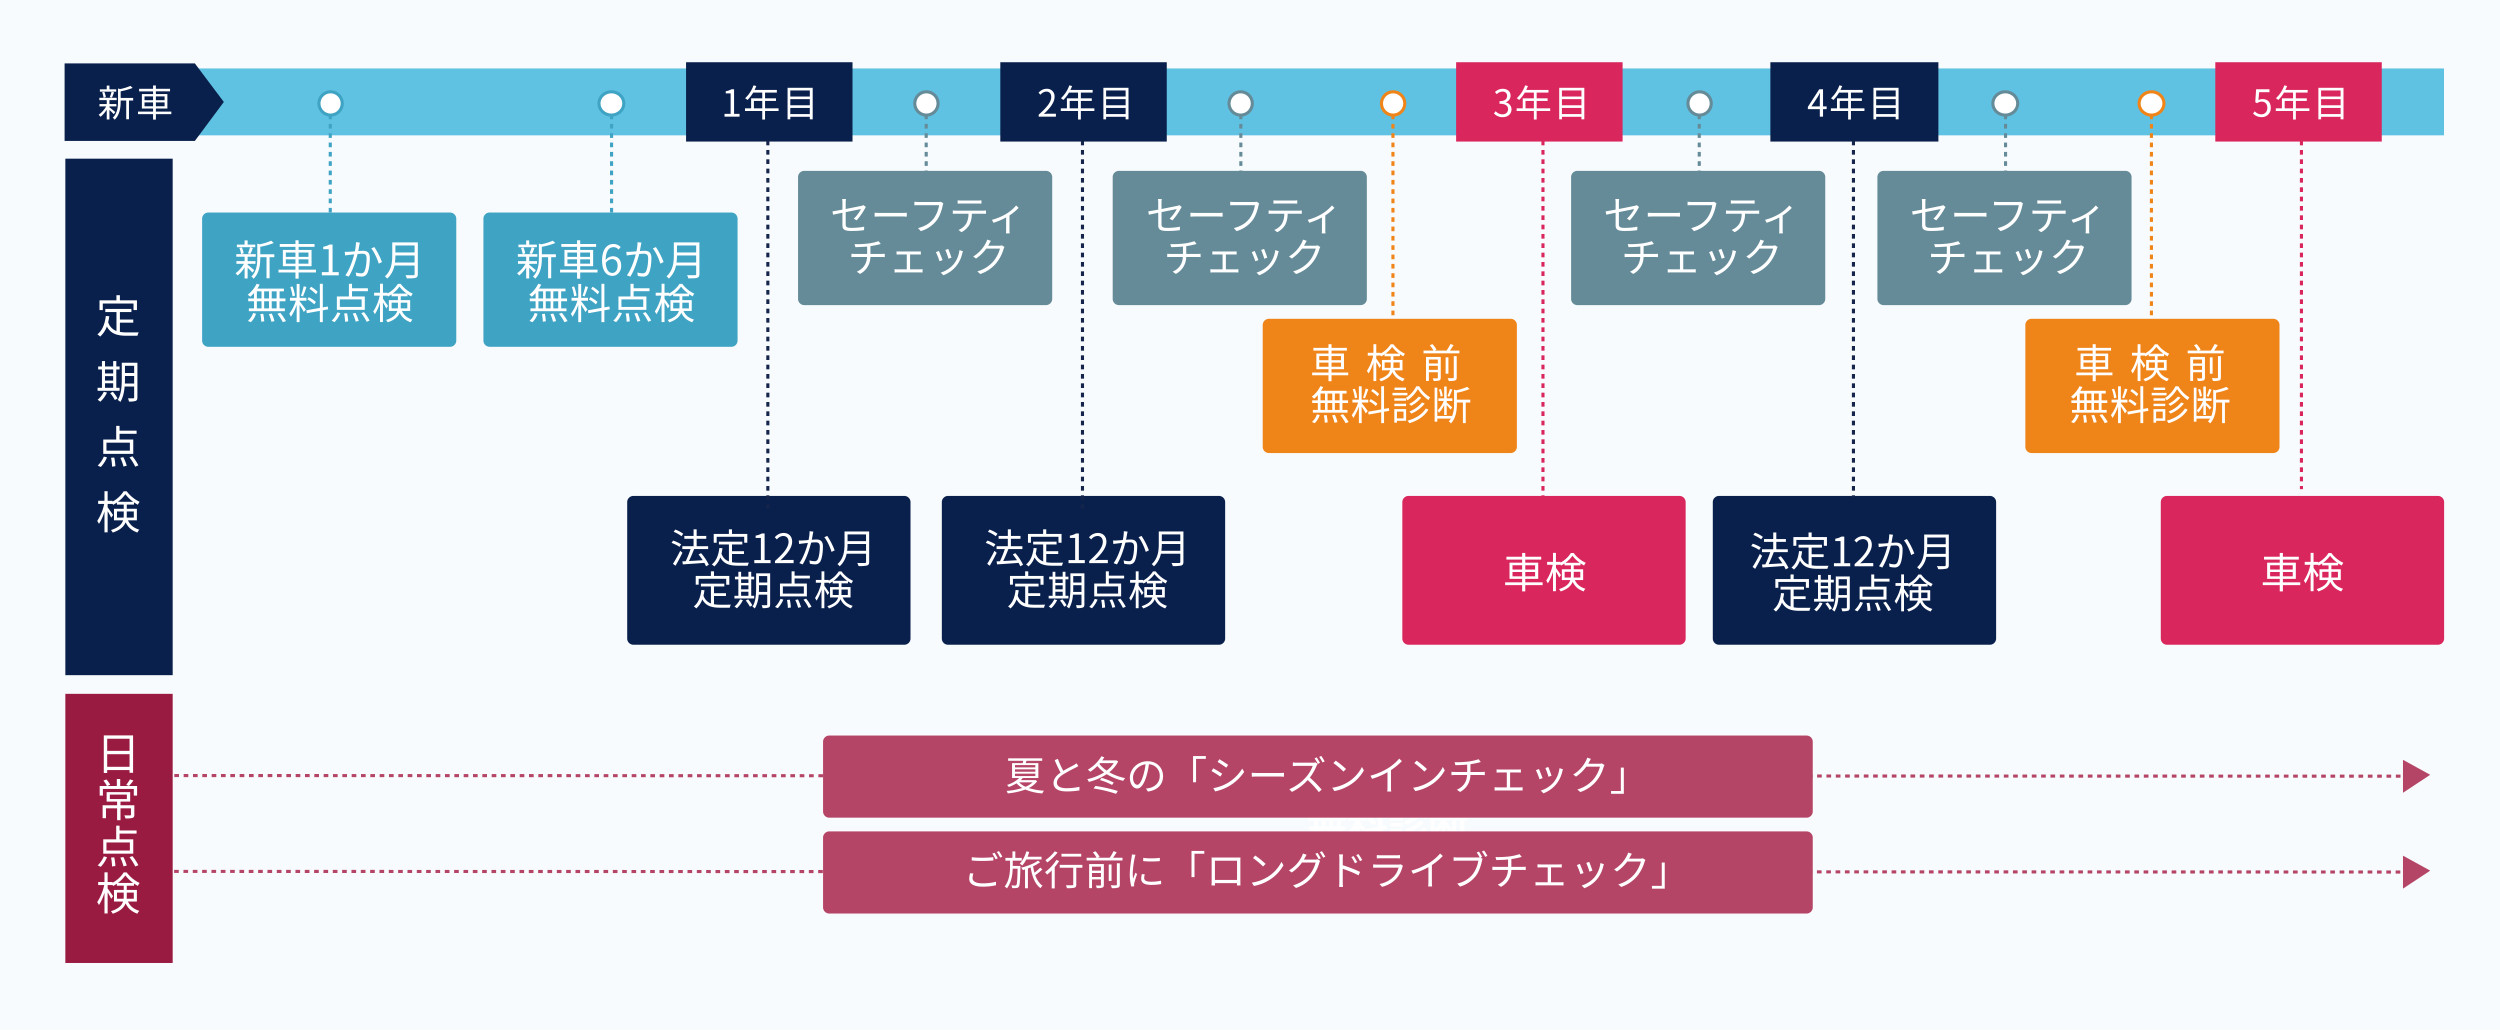 <svg xmlns="http://www.w3.org/2000/svg" width="1607" height="662" viewBox="0 0 1607 662">
  <g id="グループ_614" data-name="グループ 614" transform="translate(-112 -2699)">
    <path id="パス_568" data-name="パス 568" d="M0,0H1607V662H0Z" transform="translate(112 2699)" fill="#f8fbfd"/>
    <path id="パス_569" data-name="パス 569" d="M0,0H1529V43H0Z" transform="translate(154 2743)" fill="#60c2e3"/>
    <path id="パス_567" data-name="パス 567" d="M981,1612.837v49.827h83.726l18.636-25.036-18.636-24.791Z" transform="translate(-827.479 1126.916)" fill="#0a204c"/>
    <path id="パス_570" data-name="パス 570" d="M-12.288-17.568h-4.368v-2.424h-1.728v2.424H-22.8v1.488h10.512Zm-2.76,5.328a35.438,35.438,0,0,0,1.392-3.408l-1.632-.384a19.882,19.882,0,0,1-1.2,3.48Zm-3.888-.336a13.273,13.273,0,0,0-1.032-3.408l-1.392.36a13.818,13.818,0,0,1,.936,3.456Zm6.072,9.624c-.552-.5-2.88-2.4-3.792-3.072V-6.6h4.464V-8.112h-4.464v-2.52H-12v-1.512H-23.136v1.512h4.752v2.52h-4.68V-6.6h4.3a16.827,16.827,0,0,1-4.824,5.4,7.69,7.69,0,0,1,1.2,1.3,19.283,19.283,0,0,0,4.008-4.608V1.776h1.728v-6.1A37.078,37.078,0,0,1-13.92-1.632Zm11.448-9.1H-9.432V-16.32a39.664,39.664,0,0,0,7.7-2.16l-1.44-1.32A32.449,32.449,0,0,1-9.84-17.736l-1.3-.408v8.352c0,3.36-.336,7.512-3.384,10.488a4.5,4.5,0,0,1,1.272,1.248c3.36-3.336,3.816-8.136,3.816-11.712v-.6h3.576V1.68H-4.1V-10.368h2.688ZM5.9-6.7V-9.168h5.5V-6.7Zm0-6.336h5.5v2.448H5.9Zm12.912,0v2.448H13.2v-2.448Zm0,6.336H13.2V-9.168h5.616Zm4.3,3.432H13.2V-5.232h7.392V-14.52H13.2v-1.752h9.1V-17.9H13.2v-2.16H11.4v2.16H2.424v1.632H11.4v1.752H4.2v9.288h7.2v1.968H1.7v1.608h9.7V1.9h1.8V-1.656h9.912Z" transform="translate(199 2774)" fill="#fff"/>
    <path id="パス_571" data-name="パス 571" d="M0,0H69V332H0Z" transform="translate(154 2801)" fill="#0a204c"/>
    <path id="パス_597" data-name="パス 597" d="M0,0H69V173H0Z" transform="translate(154 3145)" fill="#9a1b42"/>
    <path id="パス_572" data-name="パス 572" d="M-9.918-18.908H9.831v4.234h2.2v-6.264H1.073v-3.306H-1.16v3.306H-12.035v6.264h2.117ZM1.073-6.583H9.657v-2H1.073V-13.4h7.4v-2.03H-8.323v2.03h7.192V-1.247a8.71,8.71,0,0,1-5.336-5.6,36.6,36.6,0,0,0,.7-3.857l-2.2-.2C-8.613-5.713-10.179-1.6-13.4.9a11.257,11.257,0,0,1,1.769,1.45A15.887,15.887,0,0,0-7.308-4.118C-4.669.783-.348,1.827,5.655,1.827h6.728a6.355,6.355,0,0,1,.812-2.175c-1.392.029-6.38.029-7.424.029a26.474,26.474,0,0,1-4.7-.348ZM-8.5,32.372h5.249v2.9H-8.5ZM-3.248,23.5V26.05H-8.5V23.5ZM-8.5,27.79h5.249v2.842H-8.5ZM.87,35.272H-1.247V23.5H.87V21.555H-1.247v-3.48h-2v3.48H-8.5v-3.48h-1.972v3.48H-12.9V23.5h2.436V35.272h-2.813v1.943H.87ZM-9.28,37.824a15.128,15.128,0,0,1-3.973,5.162,13.331,13.331,0,0,1,1.74,1.247,19.169,19.169,0,0,0,4.292-5.858Zm4.118.9a22.766,22.766,0,0,1,2.987,4.408l1.74-1.015A21.483,21.483,0,0,0-3.48,37.824Zm9.425-6.206c.029-.986.058-1.972.058-2.871V27.7h5.916v4.814Zm5.974-11.368V25.76H4.321V21.149Zm2.088-1.972H2.291V29.646c0,4.147-.232,9.657-2.639,13.485a5.526,5.526,0,0,1,1.711,1.247c1.74-2.784,2.465-6.467,2.755-9.918h6.119v6.96c0,.464-.174.609-.609.609-.406.029-1.856.029-3.393,0A8.767,8.767,0,0,1,6.9,44.117a12.855,12.855,0,0,0,4.321-.406c.783-.348,1.1-.986,1.1-2.262ZM7.482,75.706H-7.569V70.544H7.482Zm2.175-7.192H.841V64.86H11.8V62.83H.841V59.756H-1.3v8.758H-9.628v9.222H9.657ZM-11.223,86.2a19.9,19.9,0,0,0,4-6.206l-2.03-.522a16.825,16.825,0,0,1-3.944,5.771Zm6.612-5.945a33.368,33.368,0,0,1,.638,5.713l2.146-.29a36.616,36.616,0,0,0-.725-5.6Zm5.945.029a27.658,27.658,0,0,1,2.03,5.6l2.088-.493a28.985,28.985,0,0,0-2.175-5.539Zm5.887-.261a31.089,31.089,0,0,1,3.712,5.945l2.03-.812A31.623,31.623,0,0,0,9.106,79.3ZM-.812,118.721v-3.944h4.35v2.436c0,.493-.029,1.015-.058,1.508Zm10.817-3.944v3.944H5.423c.029-.493.058-.957.058-1.45v-2.494ZM-.2,108.542A21.5,21.5,0,0,0,4.582,103.7a23.384,23.384,0,0,0,4.988,4.843Zm12.18,11.948v-7.453h-6.5v-2.668h4.64v-1.45a26.437,26.437,0,0,0,2.494,1.537,11.336,11.336,0,0,1,1.16-1.885,21.524,21.524,0,0,1-8.323-6.786H3.509a19.058,19.058,0,0,1-7.192,6.641v-.493H-6.815v-6.206h-2.03v6.206H-12.9v2h3.886a32.662,32.662,0,0,1-4.495,10.933,15.442,15.442,0,0,1,1.131,1.885,30.29,30.29,0,0,0,3.538-7.975v13.4h2.03V114.6a44.129,44.129,0,0,1,2.291,4.176l1.189-1.711c-.464-.754-2.668-3.915-3.48-4.959v-2.175h3.132v-.174a6.082,6.082,0,0,1,.377.754A20.969,20.969,0,0,0-.87,109.035v1.334H3.538v2.668H-2.726v7.453H3.1c-.754,2.407-2.755,4.64-7.8,6.235a5.751,5.751,0,0,1,1.16,1.624c4.959-1.653,7.25-4.031,8.294-6.641,1.711,3.625,4.118,5.307,7.569,6.641a5.541,5.541,0,0,1,1.247-1.827c-3.335-1.131-5.655-2.552-7.308-6.032Z" transform="translate(188 2913)" fill="#fff"/>
    <path id="パス_600" data-name="パス 600" d="M-7.105-2.117v-8.091H7.279v8.091ZM7.279-20.155v7.83H-7.105v-7.83ZM-9.28-22.272V1.885h2.175V0H7.279V1.769H9.541V-22.272ZM-5.394,15.79H5.539v2.842H-5.394Zm15.747,6.844H1.45V20.256H7.685v-6.09H-7.453v6.09H-.725v2.378h-9.309v8.294h2.146V24.606H-.725v7.627H1.45V24.606H8.178v4.06c0,.348-.145.435-.58.464s-1.972.029-3.712-.029a8.625,8.625,0,0,1,.754,1.972,15.091,15.091,0,0,0,4.582-.348c.9-.319,1.131-.9,1.131-2.03ZM7.54,5.959A23.1,23.1,0,0,1,5.133,9.5l1.74.725a39.916,39.916,0,0,0,2.9-3.48Zm4.582,4.263H1.276v-4.5H-.9v4.5H-6.96l1.8-.812A17.186,17.186,0,0,0-7.627,6.017L-9.541,6.8a17.812,17.812,0,0,1,2.262,3.422h-4.64V16.4H-9.86V12.107H10.005V16.4h2.117ZM7.482,51.706H-7.569V46.544H7.482Zm2.175-7.192H.841V40.86H11.8V38.83H.841V35.756H-1.3v8.758H-9.628v9.222H9.657ZM-11.223,62.2a19.9,19.9,0,0,0,4-6.206l-2.03-.522a16.825,16.825,0,0,1-3.944,5.771Zm6.612-5.945a33.368,33.368,0,0,1,.638,5.713l2.146-.29a36.616,36.616,0,0,0-.725-5.6Zm5.945.029a27.658,27.658,0,0,1,2.03,5.6l2.088-.493a28.985,28.985,0,0,0-2.175-5.539Zm5.887-.261a31.088,31.088,0,0,1,3.712,5.945l2.03-.812A31.623,31.623,0,0,0,9.106,55.3ZM-.812,82.721V78.777h4.35v2.436c0,.493-.029,1.015-.058,1.508Zm10.817-3.944v3.944H5.423c.029-.493.058-.957.058-1.45V78.777ZM-.2,72.542A21.5,21.5,0,0,0,4.582,67.7,23.384,23.384,0,0,0,9.57,72.542ZM11.977,84.49V77.037h-6.5V74.369h4.64v-1.45a26.437,26.437,0,0,0,2.494,1.537,11.336,11.336,0,0,1,1.16-1.885,21.524,21.524,0,0,1-8.323-6.786H3.509a19.058,19.058,0,0,1-7.192,6.641v-.493H-6.815V65.727h-2.03v6.206H-12.9v2h3.886a32.662,32.662,0,0,1-4.495,10.933,15.442,15.442,0,0,1,1.131,1.885,30.29,30.29,0,0,0,3.538-7.975v13.4h2.03V78.6a44.129,44.129,0,0,1,2.291,4.176l1.189-1.711C-3.8,80.314-6,77.153-6.815,76.109V73.934h3.132V73.76a6.082,6.082,0,0,1,.377.754A20.969,20.969,0,0,0-.87,73.035v1.334H3.538v2.668H-2.726V84.49H3.1C2.349,86.9.348,89.13-4.7,90.725a5.751,5.751,0,0,1,1.16,1.624c4.959-1.653,7.25-4.031,8.294-6.641,1.711,3.625,4.118,5.307,7.569,6.641a5.541,5.541,0,0,1,1.247-1.827c-3.335-1.131-5.655-2.552-7.308-6.032Z" transform="translate(188 3194)" fill="#fff"/>
    <path id="パス_573" data-name="パス 573" d="M4,0H159.37a4,4,0,0,1,4,4V82.291a4,4,0,0,1-4,4H4a4,4,0,0,1-4-4V4A4,4,0,0,1,4,0Z" transform="translate(241.922 2835.619)" fill="#3fa3c4"/>
    <path id="パス_578" data-name="パス 578" d="M4,0H178.121a4,4,0,0,1,4,4V91.667a4,4,0,0,1-4,4H4a4,4,0,0,1-4-4V4A4,4,0,0,1,4,0Z" transform="translate(515.159 3017.777)" fill="#0a204c"/>
    <path id="パス_590" data-name="パス 590" d="M4,0H178.121a4,4,0,0,1,4,4V91.667a4,4,0,0,1-4,4H4a4,4,0,0,1-4-4V4A4,4,0,0,1,4,0Z" transform="translate(717.408 3017.777)" fill="#0a204c"/>
    <path id="パス_615" data-name="パス 615" d="M4,0H178.121a4,4,0,0,1,4,4V91.667a4,4,0,0,1-4,4H4a4,4,0,0,1-4-4V4A4,4,0,0,1,4,0Z" transform="translate(1212.985 3017.777)" fill="#0a204c"/>
    <path id="パス_607" data-name="パス 607" d="M4,0H178.121a4,4,0,0,1,4,4V91.667a4,4,0,0,1-4,4H4a4,4,0,0,1-4-4V4A4,4,0,0,1,4,0Z" transform="translate(1013.414 3017.777)" fill="#d9265d"/>
    <path id="パス_632" data-name="パス 632" d="M4,0H178.121a4,4,0,0,1,4,4V91.667a4,4,0,0,1-4,4H4a4,4,0,0,1-4-4V4A4,4,0,0,1,4,0Z" transform="translate(1500.955 3017.777)" fill="#d9265d"/>
    <path id="パス_574" data-name="パス 574" d="M4,0H159.37a4,4,0,0,1,4,4V82.291a4,4,0,0,1-4,4H4a4,4,0,0,1-4-4V4A4,4,0,0,1,4,0Z" transform="translate(422.74 2835.619)" fill="#3fa3c4"/>
    <path id="パス_584" data-name="パス 584" d="M4,0H159.37a4,4,0,0,1,4,4V82.291a4,4,0,0,1-4,4H4a4,4,0,0,1-4-4V4A4,4,0,0,1,4,0Z" transform="translate(624.989 2808.831)" fill="#658b98"/>
    <path id="パス_594" data-name="パス 594" d="M4,0H159.37a4,4,0,0,1,4,4V82.291a4,4,0,0,1-4,4H4a4,4,0,0,1-4-4V4A4,4,0,0,1,4,0Z" transform="translate(827.238 2808.831)" fill="#658b98"/>
    <path id="パス_623" data-name="パス 623" d="M4,0H159.37a4,4,0,0,1,4,4V82.291a4,4,0,0,1-4,4H4a4,4,0,0,1-4-4V4A4,4,0,0,1,4,0Z" transform="translate(1318.797 2808.831)" fill="#658b98"/>
    <path id="パス_601" data-name="パス 601" d="M4,0H159.37a4,4,0,0,1,4,4V82.291a4,4,0,0,1-4,4H4a4,4,0,0,1-4-4V4A4,4,0,0,1,4,0Z" transform="translate(923.675 2903.928)" fill="#ef8419"/>
    <path id="パス_627" data-name="パス 627" d="M4,0H159.37a4,4,0,0,1,4,4V82.291a4,4,0,0,1-4,4H4a4,4,0,0,1-4-4V4A4,4,0,0,1,4,0Z" transform="translate(1413.894 2903.928)" fill="#ef8419"/>
    <path id="パス_575" data-name="パス 575" d="M-47.911-19.764h-4.914v-2.727H-54.77v2.727h-4.968v1.674h11.826Zm-3.105,5.994A39.867,39.867,0,0,0-49.451-17.6l-1.836-.432a22.367,22.367,0,0,1-1.35,3.915Zm-4.374-.378a14.932,14.932,0,0,0-1.161-3.834l-1.566.405a15.545,15.545,0,0,1,1.053,3.888ZM-48.56-3.321c-.621-.567-3.24-2.7-4.266-3.456v-.648H-47.8v-1.7h-5.022v-2.835h5.238v-1.7H-60.116v1.7h5.346v2.835h-5.265v1.7H-55.2A18.93,18.93,0,0,1-60.629-1.35,8.652,8.652,0,0,1-59.278.108,21.693,21.693,0,0,0-54.77-5.076V2h1.944V-4.86a41.711,41.711,0,0,1,3.078,3.024Zm12.879-10.233H-44.7V-18.36a44.622,44.622,0,0,0,8.667-2.43l-1.62-1.485a36.505,36.505,0,0,1-7.506,2.322l-1.458-.459v9.4c0,3.78-.378,8.451-3.807,11.8a5.068,5.068,0,0,1,1.431,1.4c3.78-3.753,4.293-9.153,4.293-13.176v-.675h4.023V1.89H-38.7V-11.664h3.024Zm7.425,6.021v-2.781h6.183v2.781Zm0-7.128h6.183v2.754h-6.183Zm14.526,0v2.754h-6.318v-2.754Zm0,7.128h-6.318v-2.781h6.318ZM-8.9-3.672H-20.048V-5.886h8.316V-16.335h-8.316v-1.971H-9.815v-1.836H-20.048v-2.43h-2.025v2.43h-10.1v1.836h10.1v1.971h-8.1V-5.886h8.1v2.214H-32.98v1.809h10.908v4h2.025v-4H-8.9ZM-5.117,0H5.738V-2.052H1.768V-19.818H-.122a11.923,11.923,0,0,1-4.1,1.431v1.566h3.51V-2.052h-4.4ZM19.319-21.06l-2.511-.27a28.211,28.211,0,0,1-.7,5.886c-1.62.135-3.213.27-4.1.3a23.777,23.777,0,0,1-2.4,0L9.815-12.8c.7-.108,1.809-.243,2.43-.324.7-.081,2-.243,3.429-.378-.918,3.618-2.943,9.774-5.7,13.473l2.214.864c2.835-4.563,4.671-10.665,5.67-14.553,1.188-.108,2.268-.189,2.916-.189,1.7,0,2.862.459,2.862,2.943,0,2.916-.432,6.426-1.3,8.262a2.23,2.23,0,0,1-2.349,1.377,13.138,13.138,0,0,1-3.321-.54L17.023.378a14.679,14.679,0,0,0,3.186.4,3.8,3.8,0,0,0,3.942-2.268c1.134-2.241,1.566-6.534,1.566-9.747,0-3.645-1.971-4.563-4.374-4.563-.648,0-1.782.081-3.051.189.3-1.485.54-3.078.7-3.861C19.1-19.98,19.21-20.574,19.319-21.06ZM28.607-18.2l-1.971.891c1.917,2.241,4.023,6.993,4.806,9.774l2.106-1A48.021,48.021,0,0,0,28.607-18.2ZM41.864-8.262a33.9,33.9,0,0,0,.3-4.536H54.5v4.536ZM54.5-19.2v4.482H42.16V-19.2Zm2.079-1.971H40.136v8.262c0,4.293-.432,9.774-4.725,13.554A7.6,7.6,0,0,1,36.9,2.106a15.229,15.229,0,0,0,4.644-8.4H54.5v5.4c0,.594-.216.783-.837.81-.621,0-2.781.027-5.022-.054a9.577,9.577,0,0,1,.837,2.079c2.889,0,4.671-.027,5.7-.378,1-.324,1.4-1.026,1.4-2.43Zm-90.76,36.019h-3.159V10.288h3.159Zm0,6.4h-3.159V16.633h3.159ZM-46.9,16.633h3V21.25h-3Zm7.83,0V21.25H-42.2V16.633ZM-42.2,14.851V10.288h3.132v4.563Zm-4.7-4.563h3v4.563h-3Zm-1.809,4.563h-3.753v1.782h3.753V21.25h-3.321v1.809H-28.89V21.25h-3.4V16.633h3.78V14.851h-3.78V10.288h2.781V8.506H-46.548a19.661,19.661,0,0,0,1.431-2.538L-47.034,5.4a19.1,19.1,0,0,1-5.751,7.047,9.826,9.826,0,0,1,1.647,1.323,22.573,22.573,0,0,0,2.43-2.4ZM-50.76,30.079a12.626,12.626,0,0,0,3.321-5.427l-1.863-.459a11.8,11.8,0,0,1-3.348,5.1Zm6.129-5.211a32.645,32.645,0,0,1,.567,4.941l1.917-.27a32.7,32.7,0,0,0-.648-4.86Zm5.454.027a32.018,32.018,0,0,1,1.647,4.941l1.944-.405a26.106,26.106,0,0,0-1.728-4.887Zm5.481-.189a31.835,31.835,0,0,1,3.51,5.4l2-.729a33.069,33.069,0,0,0-3.672-5.292ZM-7.8,10.612a20.813,20.813,0,0,0-4.239-3.294l-1.026,1.35a22.306,22.306,0,0,1,4.239,3.483Zm-1.161,6.453A21,21,0,0,0-13.5,14.041l-.945,1.4a20.209,20.209,0,0,1,4.482,3.24Zm-7.8-10.044A49.876,49.876,0,0,1-18.549,13.1l1.3.432a55.247,55.247,0,0,0,2.214-6.075Zm-5.616,6.021a24.535,24.535,0,0,0-1.593-5.913l-1.458.351a26.071,26.071,0,0,1,1.458,5.994Zm2.943,3.267h4.4v-1.89h-4.4V5.509H-21.3v8.91h-4.32v1.89h3.78a27.765,27.765,0,0,1-4.212,8.4,12.105,12.105,0,0,1,1.026,1.944A30.965,30.965,0,0,0-21.3,18.955v11.1h1.863V18.982c.972,1.512,2.241,3.591,2.727,4.59l1.323-1.566c-.594-.918-3.294-4.482-4.05-5.319Zm18.414,5.535-.3-1.836-3.186.567V5.428H-6.4v15.5l-8.694,1.539.324,1.863,8.37-1.512v7.236h1.89V22.465Zm21.492-1.566H6.453V15.472H20.466Zm2.025-6.7H14.283v-3.4H24.489V8.29H14.283V5.428h-2v8.154H4.536v8.586H22.491ZM3.051,30.052a18.53,18.53,0,0,0,3.726-5.778l-1.89-.486a15.664,15.664,0,0,1-3.672,5.373Zm6.156-5.535A31.067,31.067,0,0,1,9.8,29.836l2-.27a34.091,34.091,0,0,0-.675-5.211Zm5.535.027a25.75,25.75,0,0,1,1.89,5.211l1.944-.459a26.986,26.986,0,0,0-2.025-5.157Zm5.481-.243a28.944,28.944,0,0,1,3.456,5.535l1.89-.756a29.442,29.442,0,0,0-3.591-5.454Zm19.521-3.078V17.551h4.05v2.268c0,.459-.027.945-.054,1.4Zm10.071-3.672v3.672H45.549c.027-.459.054-.891.054-1.35V17.551Zm-9.5-5.805a20.021,20.021,0,0,0,4.455-4.509,21.772,21.772,0,0,0,4.644,4.509ZM51.651,22.87V15.931H45.6V13.447h4.32V12.1a24.613,24.613,0,0,0,2.322,1.431,10.554,10.554,0,0,1,1.08-1.755,20.039,20.039,0,0,1-7.749-6.318H43.767a17.744,17.744,0,0,1-6.7,6.183v-.459H34.155V5.4h-1.89v5.778h-3.78v1.863H32.1a30.409,30.409,0,0,1-4.185,10.179,14.377,14.377,0,0,1,1.053,1.755,28.2,28.2,0,0,0,3.294-7.425V30.025h1.89V17.389a41.085,41.085,0,0,1,2.133,3.888L37.4,19.684c-.432-.7-2.484-3.645-3.24-4.617V13.042h2.916V12.88a5.663,5.663,0,0,1,.351.7,19.522,19.522,0,0,0,2.268-1.377v1.242h4.1v2.484H37.962V22.87h5.427c-.7,2.241-2.565,4.32-7.263,5.805a5.354,5.354,0,0,1,1.08,1.512c4.617-1.539,6.75-3.753,7.722-6.183,1.593,3.375,3.834,4.941,7.047,6.183a5.159,5.159,0,0,1,1.161-1.7c-3.105-1.053-5.265-2.376-6.8-5.616Z" transform="translate(324 2876)" fill="#fff"/>
    <path id="パス_585" data-name="パス 585" d="M-57.824-18.9a19.088,19.088,0,0,0-5.1-2.678l-1.04,1.43a20.745,20.745,0,0,1,5.044,2.834Zm-1.352,6.786a22.041,22.041,0,0,0-5.148-2.392l-1.014,1.482a21.853,21.853,0,0,1,5.122,2.548Zm-.6,4.186A78.223,78.223,0,0,1-64.428.416l1.638,1.248c1.456-2.418,3.172-5.616,4.472-8.346Zm18.408,8.944a35.331,35.331,0,0,0-4.966-7.462l-1.638.858A44.834,44.834,0,0,1-45.292-1.9c-3.068.208-6.162.39-8.84.52,1.144-2.262,2.366-5.226,3.328-7.7h9V-10.92h-7.384v-4.758h6.162V-17.5h-6.162v-4.238h-1.976V-17.5H-57.1v1.82h5.928v4.758H-58.4v1.846h5.3a61.345,61.345,0,0,1-3.12,7.826l-2.158.1L-58.084.78C-54.5.546-49.27.208-44.252-.182a17.194,17.194,0,0,1,1.092,2.21Zm5.044-17.966h17.706v3.8h1.976v-5.616h-9.828v-2.964h-2v2.964h-9.75v5.616h1.9ZM-26.468-5.9h7.7V-7.7h-7.7v-4.316h6.63v-1.82H-34.892v1.82h6.448V-1.118a7.809,7.809,0,0,1-4.784-5.018A32.819,32.819,0,0,0-32.6-9.594l-1.976-.182C-35.152-5.122-36.556-1.43-39.442.806a10.093,10.093,0,0,1,1.586,1.3,14.244,14.244,0,0,0,3.874-5.8c2.366,4.394,6.24,5.33,11.622,5.33h6.032A5.7,5.7,0,0,1-15.6-.312c-1.248.026-5.72.026-6.656.026A23.735,23.735,0,0,1-26.468-.6ZM-12.142,0H-1.69V-1.976H-5.512V-19.084h-1.82a11.481,11.481,0,0,1-3.952,1.378V-16.2H-7.9V-1.976h-4.238ZM1.144,0H13.13V-2.054H7.852c-.962,0-2.132.1-3.12.182C9.2-6.11,12.194-9.984,12.194-13.78c0-3.406-2.132-5.642-5.538-5.642A7.289,7.289,0,0,0,1.04-16.614l1.378,1.352a5.337,5.337,0,0,1,3.952-2.21c2.366,0,3.51,1.586,3.51,3.77,0,3.276-2.756,7.072-8.736,12.3ZM25.818-20.28,23.4-20.54a27.166,27.166,0,0,1-.676,5.668c-1.56.13-3.094.26-3.952.286a22.9,22.9,0,0,1-2.314,0l.208,2.262c.676-.1,1.742-.234,2.34-.312.676-.078,1.924-.234,3.3-.364-.884,3.484-2.834,9.412-5.486,12.974l2.132.832c2.73-4.394,4.5-10.27,5.46-14.014,1.144-.1,2.184-.182,2.808-.182,1.638,0,2.756.442,2.756,2.834,0,2.808-.416,6.188-1.248,7.956a2.147,2.147,0,0,1-2.262,1.326,12.651,12.651,0,0,1-3.2-.52L23.608.364a14.135,14.135,0,0,0,3.068.39,3.661,3.661,0,0,0,3.8-2.184c1.092-2.158,1.508-6.292,1.508-9.386,0-3.51-1.9-4.394-4.212-4.394-.624,0-1.716.078-2.938.182.286-1.43.52-2.964.676-3.718C25.61-19.24,25.714-19.812,25.818-20.28Zm8.944,2.756-1.9.858c1.846,2.158,3.874,6.734,4.628,9.412l2.028-.962A46.243,46.243,0,0,0,34.762-17.524ZM47.528-7.956a32.643,32.643,0,0,0,.286-4.368H59.7v4.368ZM59.7-18.486v4.316H47.814v-4.316Zm2-1.9H45.864v7.956c0,4.134-.416,9.412-4.55,13.052a7.316,7.316,0,0,1,1.43,1.4,14.665,14.665,0,0,0,4.472-8.086H59.7v5.2c0,.572-.208.754-.806.78-.6,0-2.678.026-4.836-.052a9.222,9.222,0,0,1,.806,2,20.907,20.907,0,0,0,5.486-.364C61.308,1.2,61.7.52,61.7-.832ZM-47.892,10.048h17.706v3.8h1.976V8.228h-9.828V5.264h-2V8.228h-9.75v5.616h1.9Zm9.854,11.05h7.7V19.3h-7.7V14.988h6.63v-1.82H-46.462v1.82h6.448V25.882A7.809,7.809,0,0,1-44.8,20.864a32.819,32.819,0,0,0,.624-3.458l-1.976-.182c-.572,4.654-1.976,8.346-4.862,10.582a10.093,10.093,0,0,1,1.586,1.3,14.244,14.244,0,0,0,3.874-5.8c2.366,4.394,6.24,5.33,11.622,5.33H-27.9a5.7,5.7,0,0,1,.728-1.95c-1.248.026-5.72.026-6.656.026a23.735,23.735,0,0,1-4.212-.312Zm17.42-2.73h4.706v2.6h-4.706Zm4.706-7.956V12.7h-4.706V10.412Zm-4.706,3.848h4.706v2.548h-4.706Zm8.4,6.708h-1.9V10.412h1.9V8.67h-1.9V5.55h-1.794V8.67h-4.706V5.55h-1.768V8.67H-24.57v1.742h2.184V20.968h-2.522V22.71H-12.22Zm-9.1,2.288a13.563,13.563,0,0,1-3.562,4.628A11.952,11.952,0,0,1-23.322,29a17.186,17.186,0,0,0,3.848-5.252Zm3.692.806a20.411,20.411,0,0,1,2.678,3.952l1.56-.91a19.261,19.261,0,0,0-2.73-3.848Zm8.45-5.564c.026-.884.052-1.768.052-2.574V14.182h5.3V18.5ZM-3.822,8.306V12.44h-5.3V8.306ZM-1.95,6.538h-9v9.386c0,3.718-.208,8.658-2.366,12.09a4.955,4.955,0,0,1,1.534,1.118,20.355,20.355,0,0,0,2.47-8.892h5.486v6.24c0,.416-.156.546-.546.546-.364.026-1.664.026-3.042,0a7.86,7.86,0,0,1,.6,1.872,11.525,11.525,0,0,0,3.874-.364c.7-.312.988-.884.988-2.028ZM19.708,19.564H6.214V14.936H19.708Zm1.95-6.448h-7.9V9.84h9.828V8.02H13.754V5.264H11.83v7.852H4.368v8.268h17.29ZM2.938,28.976a17.843,17.843,0,0,0,3.588-5.564l-1.82-.468A15.084,15.084,0,0,1,1.17,28.118Zm5.928-5.33a29.916,29.916,0,0,1,.572,5.122l1.924-.26a32.828,32.828,0,0,0-.65-5.018Zm5.33.026a24.8,24.8,0,0,1,1.82,5.018l1.872-.442a25.986,25.986,0,0,0-1.95-4.966Zm5.278-.234a27.873,27.873,0,0,1,3.328,5.33l1.82-.728a28.351,28.351,0,0,0-3.458-5.252Zm18.8-2.964V16.938h3.9v2.184c0,.442-.026.91-.052,1.352Zm9.7-3.536v3.536H43.862c.026-.442.052-.858.052-1.3V16.938Zm-9.152-5.59a19.28,19.28,0,0,0,4.29-4.342,20.965,20.965,0,0,0,4.472,4.342ZM49.738,22.06V15.378H43.914V12.986h4.16v-1.3a23.7,23.7,0,0,0,2.236,1.378,10.164,10.164,0,0,1,1.04-1.69A19.3,19.3,0,0,1,43.888,5.29H42.146A17.087,17.087,0,0,1,35.7,11.244V10.8H32.89V5.238H31.07V10.8H27.43V12.6h3.484a29.283,29.283,0,0,1-4.03,9.8,13.845,13.845,0,0,1,1.014,1.69,27.156,27.156,0,0,0,3.172-7.15V28.95h1.82V16.782a39.563,39.563,0,0,1,2.054,3.744l1.066-1.534c-.416-.676-2.392-3.51-3.12-4.446V12.6H35.7V12.44a5.453,5.453,0,0,1,.338.676A18.8,18.8,0,0,0,38.22,11.79v1.2h3.952v2.392H36.556V22.06h5.226c-.676,2.158-2.47,4.16-6.994,5.59a5.156,5.156,0,0,1,1.04,1.456c4.446-1.482,6.5-3.614,7.436-5.954,1.534,3.25,3.692,4.758,6.786,5.954a4.968,4.968,0,0,1,1.118-1.638c-2.99-1.014-5.07-2.288-6.552-5.408Z" transform="translate(609 3061)" fill="#fff"/>
    <path id="パス_591" data-name="パス 591" d="M-57.824-18.9a19.088,19.088,0,0,0-5.1-2.678l-1.04,1.43a20.745,20.745,0,0,1,5.044,2.834Zm-1.352,6.786a22.041,22.041,0,0,0-5.148-2.392l-1.014,1.482a21.853,21.853,0,0,1,5.122,2.548Zm-.6,4.186A78.223,78.223,0,0,1-64.428.416l1.638,1.248c1.456-2.418,3.172-5.616,4.472-8.346Zm18.408,8.944a35.331,35.331,0,0,0-4.966-7.462l-1.638.858A44.834,44.834,0,0,1-45.292-1.9c-3.068.208-6.162.39-8.84.52,1.144-2.262,2.366-5.226,3.328-7.7h9V-10.92h-7.384v-4.758h6.162V-17.5h-6.162v-4.238h-1.976V-17.5H-57.1v1.82h5.928v4.758H-58.4v1.846h5.3a61.345,61.345,0,0,1-3.12,7.826l-2.158.1L-58.084.78C-54.5.546-49.27.208-44.252-.182a17.194,17.194,0,0,1,1.092,2.21Zm5.044-17.966h17.706v3.8h1.976v-5.616h-9.828v-2.964h-2v2.964h-9.75v5.616h1.9ZM-26.468-5.9h7.7V-7.7h-7.7v-4.316h6.63v-1.82H-34.892v1.82h6.448V-1.118a7.809,7.809,0,0,1-4.784-5.018A32.819,32.819,0,0,0-32.6-9.594l-1.976-.182C-35.152-5.122-36.556-1.43-39.442.806a10.093,10.093,0,0,1,1.586,1.3,14.244,14.244,0,0,0,3.874-5.8c2.366,4.394,6.24,5.33,11.622,5.33h6.032A5.7,5.7,0,0,1-15.6-.312c-1.248.026-5.72.026-6.656.026A23.735,23.735,0,0,1-26.468-.6ZM-12.142,0H-1.69V-1.976H-5.512V-19.084h-1.82a11.481,11.481,0,0,1-3.952,1.378V-16.2H-7.9V-1.976h-4.238ZM1.144,0H13.13V-2.054H7.852c-.962,0-2.132.1-3.12.182C9.2-6.11,12.194-9.984,12.194-13.78c0-3.406-2.132-5.642-5.538-5.642A7.289,7.289,0,0,0,1.04-16.614l1.378,1.352a5.337,5.337,0,0,1,3.952-2.21c2.366,0,3.51,1.586,3.51,3.77,0,3.276-2.756,7.072-8.736,12.3ZM25.818-20.28,23.4-20.54a27.166,27.166,0,0,1-.676,5.668c-1.56.13-3.094.26-3.952.286a22.9,22.9,0,0,1-2.314,0l.208,2.262c.676-.1,1.742-.234,2.34-.312.676-.078,1.924-.234,3.3-.364-.884,3.484-2.834,9.412-5.486,12.974l2.132.832c2.73-4.394,4.5-10.27,5.46-14.014,1.144-.1,2.184-.182,2.808-.182,1.638,0,2.756.442,2.756,2.834,0,2.808-.416,6.188-1.248,7.956a2.147,2.147,0,0,1-2.262,1.326,12.651,12.651,0,0,1-3.2-.52L23.608.364a14.135,14.135,0,0,0,3.068.39,3.661,3.661,0,0,0,3.8-2.184c1.092-2.158,1.508-6.292,1.508-9.386,0-3.51-1.9-4.394-4.212-4.394-.624,0-1.716.078-2.938.182.286-1.43.52-2.964.676-3.718C25.61-19.24,25.714-19.812,25.818-20.28Zm8.944,2.756-1.9.858c1.846,2.158,3.874,6.734,4.628,9.412l2.028-.962A46.243,46.243,0,0,0,34.762-17.524ZM47.528-7.956a32.643,32.643,0,0,0,.286-4.368H59.7v4.368ZM59.7-18.486v4.316H47.814v-4.316Zm2-1.9H45.864v7.956c0,4.134-.416,9.412-4.55,13.052a7.316,7.316,0,0,1,1.43,1.4,14.665,14.665,0,0,0,4.472-8.086H59.7v5.2c0,.572-.208.754-.806.78-.6,0-2.678.026-4.836-.052a9.222,9.222,0,0,1,.806,2,20.907,20.907,0,0,0,5.486-.364C61.308,1.2,61.7.52,61.7-.832ZM-47.892,10.048h17.706v3.8h1.976V8.228h-9.828V5.264h-2V8.228h-9.75v5.616h1.9Zm9.854,11.05h7.7V19.3h-7.7V14.988h6.63v-1.82H-46.462v1.82h6.448V25.882A7.809,7.809,0,0,1-44.8,20.864a32.819,32.819,0,0,0,.624-3.458l-1.976-.182c-.572,4.654-1.976,8.346-4.862,10.582a10.093,10.093,0,0,1,1.586,1.3,14.244,14.244,0,0,0,3.874-5.8c2.366,4.394,6.24,5.33,11.622,5.33H-27.9a5.7,5.7,0,0,1,.728-1.95c-1.248.026-5.72.026-6.656.026a23.735,23.735,0,0,1-4.212-.312Zm17.42-2.73h4.706v2.6h-4.706Zm4.706-7.956V12.7h-4.706V10.412Zm-4.706,3.848h4.706v2.548h-4.706Zm8.4,6.708h-1.9V10.412h1.9V8.67h-1.9V5.55h-1.794V8.67h-4.706V5.55h-1.768V8.67H-24.57v1.742h2.184V20.968h-2.522V22.71H-12.22Zm-9.1,2.288a13.563,13.563,0,0,1-3.562,4.628A11.952,11.952,0,0,1-23.322,29a17.186,17.186,0,0,0,3.848-5.252Zm3.692.806a20.411,20.411,0,0,1,2.678,3.952l1.56-.91a19.261,19.261,0,0,0-2.73-3.848Zm8.45-5.564c.026-.884.052-1.768.052-2.574V14.182h5.3V18.5ZM-3.822,8.306V12.44h-5.3V8.306ZM-1.95,6.538h-9v9.386c0,3.718-.208,8.658-2.366,12.09a4.955,4.955,0,0,1,1.534,1.118,20.355,20.355,0,0,0,2.47-8.892h5.486v6.24c0,.416-.156.546-.546.546-.364.026-1.664.026-3.042,0a7.86,7.86,0,0,1,.6,1.872,11.525,11.525,0,0,0,3.874-.364c.7-.312.988-.884.988-2.028ZM19.708,19.564H6.214V14.936H19.708Zm1.95-6.448h-7.9V9.84h9.828V8.02H13.754V5.264H11.83v7.852H4.368v8.268h17.29ZM2.938,28.976a17.843,17.843,0,0,0,3.588-5.564l-1.82-.468A15.084,15.084,0,0,1,1.17,28.118Zm5.928-5.33a29.916,29.916,0,0,1,.572,5.122l1.924-.26a32.828,32.828,0,0,0-.65-5.018Zm5.33.026a24.8,24.8,0,0,1,1.82,5.018l1.872-.442a25.986,25.986,0,0,0-1.95-4.966Zm5.278-.234a27.873,27.873,0,0,1,3.328,5.33l1.82-.728a28.351,28.351,0,0,0-3.458-5.252Zm18.8-2.964V16.938h3.9v2.184c0,.442-.026.91-.052,1.352Zm9.7-3.536v3.536H43.862c.026-.442.052-.858.052-1.3V16.938Zm-9.152-5.59a19.28,19.28,0,0,0,4.29-4.342,20.965,20.965,0,0,0,4.472,4.342ZM49.738,22.06V15.378H43.914V12.986h4.16v-1.3a23.7,23.7,0,0,0,2.236,1.378,10.164,10.164,0,0,1,1.04-1.69A19.3,19.3,0,0,1,43.888,5.29H42.146A17.087,17.087,0,0,1,35.7,11.244V10.8H32.89V5.238H31.07V10.8H27.43V12.6h3.484a29.283,29.283,0,0,1-4.03,9.8,13.845,13.845,0,0,1,1.014,1.69,27.156,27.156,0,0,0,3.172-7.15V28.95h1.82V16.782a39.563,39.563,0,0,1,2.054,3.744l1.066-1.534c-.416-.676-2.392-3.51-3.12-4.446V12.6H35.7V12.44a5.453,5.453,0,0,1,.338.676A18.8,18.8,0,0,0,38.22,11.79v1.2h3.952v2.392H36.556V22.06h5.226c-.676,2.158-2.47,4.16-6.994,5.59a5.156,5.156,0,0,1,1.04,1.456c4.446-1.482,6.5-3.614,7.436-5.954,1.534,3.25,3.692,4.758,6.786,5.954a4.968,4.968,0,0,1,1.118-1.638c-2.99-1.014-5.07-2.288-6.552-5.408Z" transform="translate(811 3061)" fill="#fff"/>
    <path id="パス_618" data-name="パス 618" d="M-57.824-18.9a19.088,19.088,0,0,0-5.1-2.678l-1.04,1.43a20.745,20.745,0,0,1,5.044,2.834Zm-1.352,6.786a22.041,22.041,0,0,0-5.148-2.392l-1.014,1.482a21.853,21.853,0,0,1,5.122,2.548Zm-.6,4.186A78.223,78.223,0,0,1-64.428.416l1.638,1.248c1.456-2.418,3.172-5.616,4.472-8.346Zm18.408,8.944a35.331,35.331,0,0,0-4.966-7.462l-1.638.858A44.834,44.834,0,0,1-45.292-1.9c-3.068.208-6.162.39-8.84.52,1.144-2.262,2.366-5.226,3.328-7.7h9V-10.92h-7.384v-4.758h6.162V-17.5h-6.162v-4.238h-1.976V-17.5H-57.1v1.82h5.928v4.758H-58.4v1.846h5.3a61.345,61.345,0,0,1-3.12,7.826l-2.158.1L-58.084.78C-54.5.546-49.27.208-44.252-.182a17.194,17.194,0,0,1,1.092,2.21Zm5.044-17.966h17.706v3.8h1.976v-5.616h-9.828v-2.964h-2v2.964h-9.75v5.616h1.9ZM-26.468-5.9h7.7V-7.7h-7.7v-4.316h6.63v-1.82H-34.892v1.82h6.448V-1.118a7.809,7.809,0,0,1-4.784-5.018A32.819,32.819,0,0,0-32.6-9.594l-1.976-.182C-35.152-5.122-36.556-1.43-39.442.806a10.093,10.093,0,0,1,1.586,1.3,14.244,14.244,0,0,0,3.874-5.8c2.366,4.394,6.24,5.33,11.622,5.33h6.032A5.7,5.7,0,0,1-15.6-.312c-1.248.026-5.72.026-6.656.026A23.735,23.735,0,0,1-26.468-.6ZM-12.142,0H-1.69V-1.976H-5.512V-19.084h-1.82a11.481,11.481,0,0,1-3.952,1.378V-16.2H-7.9V-1.976h-4.238ZM1.144,0H13.13V-2.054H7.852c-.962,0-2.132.1-3.12.182C9.2-6.11,12.194-9.984,12.194-13.78c0-3.406-2.132-5.642-5.538-5.642A7.289,7.289,0,0,0,1.04-16.614l1.378,1.352a5.337,5.337,0,0,1,3.952-2.21c2.366,0,3.51,1.586,3.51,3.77,0,3.276-2.756,7.072-8.736,12.3ZM25.818-20.28,23.4-20.54a27.166,27.166,0,0,1-.676,5.668c-1.56.13-3.094.26-3.952.286a22.9,22.9,0,0,1-2.314,0l.208,2.262c.676-.1,1.742-.234,2.34-.312.676-.078,1.924-.234,3.3-.364-.884,3.484-2.834,9.412-5.486,12.974l2.132.832c2.73-4.394,4.5-10.27,5.46-14.014,1.144-.1,2.184-.182,2.808-.182,1.638,0,2.756.442,2.756,2.834,0,2.808-.416,6.188-1.248,7.956a2.147,2.147,0,0,1-2.262,1.326,12.651,12.651,0,0,1-3.2-.52L23.608.364a14.135,14.135,0,0,0,3.068.39,3.661,3.661,0,0,0,3.8-2.184c1.092-2.158,1.508-6.292,1.508-9.386,0-3.51-1.9-4.394-4.212-4.394-.624,0-1.716.078-2.938.182.286-1.43.52-2.964.676-3.718C25.61-19.24,25.714-19.812,25.818-20.28Zm8.944,2.756-1.9.858c1.846,2.158,3.874,6.734,4.628,9.412l2.028-.962A46.243,46.243,0,0,0,34.762-17.524ZM47.528-7.956a32.643,32.643,0,0,0,.286-4.368H59.7v4.368ZM59.7-18.486v4.316H47.814v-4.316Zm2-1.9H45.864v7.956c0,4.134-.416,9.412-4.55,13.052a7.316,7.316,0,0,1,1.43,1.4,14.665,14.665,0,0,0,4.472-8.086H59.7v5.2c0,.572-.208.754-.806.78-.6,0-2.678.026-4.836-.052a9.222,9.222,0,0,1,.806,2,20.907,20.907,0,0,0,5.486-.364C61.308,1.2,61.7.52,61.7-.832ZM-47.892,10.048h17.706v3.8h1.976V8.228h-9.828V5.264h-2V8.228h-9.75v5.616h1.9Zm9.854,11.05h7.7V19.3h-7.7V14.988h6.63v-1.82H-46.462v1.82h6.448V25.882A7.809,7.809,0,0,1-44.8,20.864a32.819,32.819,0,0,0,.624-3.458l-1.976-.182c-.572,4.654-1.976,8.346-4.862,10.582a10.093,10.093,0,0,1,1.586,1.3,14.244,14.244,0,0,0,3.874-5.8c2.366,4.394,6.24,5.33,11.622,5.33H-27.9a5.7,5.7,0,0,1,.728-1.95c-1.248.026-5.72.026-6.656.026a23.735,23.735,0,0,1-4.212-.312Zm17.42-2.73h4.706v2.6h-4.706Zm4.706-7.956V12.7h-4.706V10.412Zm-4.706,3.848h4.706v2.548h-4.706Zm8.4,6.708h-1.9V10.412h1.9V8.67h-1.9V5.55h-1.794V8.67h-4.706V5.55h-1.768V8.67H-24.57v1.742h2.184V20.968h-2.522V22.71H-12.22Zm-9.1,2.288a13.563,13.563,0,0,1-3.562,4.628A11.952,11.952,0,0,1-23.322,29a17.186,17.186,0,0,0,3.848-5.252Zm3.692.806a20.411,20.411,0,0,1,2.678,3.952l1.56-.91a19.261,19.261,0,0,0-2.73-3.848Zm8.45-5.564c.026-.884.052-1.768.052-2.574V14.182h5.3V18.5ZM-3.822,8.306V12.44h-5.3V8.306ZM-1.95,6.538h-9v9.386c0,3.718-.208,8.658-2.366,12.09a4.955,4.955,0,0,1,1.534,1.118,20.355,20.355,0,0,0,2.47-8.892h5.486v6.24c0,.416-.156.546-.546.546-.364.026-1.664.026-3.042,0a7.86,7.86,0,0,1,.6,1.872,11.525,11.525,0,0,0,3.874-.364c.7-.312.988-.884.988-2.028ZM19.708,19.564H6.214V14.936H19.708Zm1.95-6.448h-7.9V9.84h9.828V8.02H13.754V5.264H11.83v7.852H4.368v8.268h17.29ZM2.938,28.976a17.843,17.843,0,0,0,3.588-5.564l-1.82-.468A15.084,15.084,0,0,1,1.17,28.118Zm5.928-5.33a29.916,29.916,0,0,1,.572,5.122l1.924-.26a32.828,32.828,0,0,0-.65-5.018Zm5.33.026a24.8,24.8,0,0,1,1.82,5.018l1.872-.442a25.986,25.986,0,0,0-1.95-4.966Zm5.278-.234a27.873,27.873,0,0,1,3.328,5.33l1.82-.728a28.351,28.351,0,0,0-3.458-5.252Zm18.8-2.964V16.938h3.9v2.184c0,.442-.026.91-.052,1.352Zm9.7-3.536v3.536H43.862c.026-.442.052-.858.052-1.3V16.938Zm-9.152-5.59a19.28,19.28,0,0,0,4.29-4.342,20.965,20.965,0,0,0,4.472,4.342ZM49.738,22.06V15.378H43.914V12.986h4.16v-1.3a23.7,23.7,0,0,0,2.236,1.378,10.164,10.164,0,0,1,1.04-1.69A19.3,19.3,0,0,1,43.888,5.29H42.146A17.087,17.087,0,0,1,35.7,11.244V10.8H32.89V5.238H31.07V10.8H27.43V12.6h3.484a29.283,29.283,0,0,1-4.03,9.8,13.845,13.845,0,0,1,1.014,1.69,27.156,27.156,0,0,0,3.172-7.15V28.95h1.82V16.782a39.563,39.563,0,0,1,2.054,3.744l1.066-1.534c-.416-.676-2.392-3.51-3.12-4.446V12.6H35.7V12.44a5.453,5.453,0,0,1,.338.676A18.8,18.8,0,0,0,38.22,11.79v1.2h3.952v2.392H36.556V22.06h5.226c-.676,2.158-2.47,4.16-6.994,5.59a5.156,5.156,0,0,1,1.04,1.456c4.446-1.482,6.5-3.614,7.436-5.954,1.534,3.25,3.692,4.758,6.786,5.954a4.968,4.968,0,0,1,1.118-1.638c-2.99-1.014-5.07-2.288-6.552-5.408Z" transform="translate(1303 3063)" fill="#fff"/>
    <path id="パス_611" data-name="パス 611" d="M6.237-7.533v-2.781H12.42v2.781Zm0-7.128H12.42v2.754H6.237Zm14.526,0v2.754H14.445v-2.754Zm0,7.128H14.445v-2.781h6.318ZM25.6-3.672H14.445V-5.886h8.316V-16.335H14.445v-1.971H24.678v-1.836H14.445v-2.43H12.42v2.43H2.322v1.836h10.1v1.971H4.32V-5.886h8.1v2.214H1.512v1.809H12.42v4h2.025v-4H25.6Zm14.148-3.1v-3.672h4.05v2.268c0,.459-.027.945-.054,1.4Zm10.071-3.672v3.672H45.549c.027-.459.054-.891.054-1.35v-2.322Zm-9.5-5.805a20.021,20.021,0,0,0,4.455-4.509,21.772,21.772,0,0,0,4.644,4.509ZM51.651-5.13v-6.939H45.6v-2.484h4.32V-15.9a24.613,24.613,0,0,0,2.322,1.431,10.554,10.554,0,0,1,1.08-1.755,20.039,20.039,0,0,1-7.749-6.318H43.767a17.744,17.744,0,0,1-6.7,6.183v-.459H34.155V-22.6h-1.89v5.778h-3.78v1.863H32.1A30.409,30.409,0,0,1,27.918-4.779a14.377,14.377,0,0,1,1.053,1.755,28.2,28.2,0,0,0,3.294-7.425V2.025h1.89V-10.611a41.085,41.085,0,0,1,2.133,3.888L37.4-8.316c-.432-.7-2.484-3.645-3.24-4.617v-2.025h2.916v-.162a5.663,5.663,0,0,1,.351.7,19.522,19.522,0,0,0,2.268-1.377v1.242h4.1v2.484H37.962V-5.13h5.427c-.7,2.241-2.565,4.32-7.263,5.805a5.354,5.354,0,0,1,1.08,1.512C41.823.648,43.956-1.566,44.928-4,46.521-.621,48.762.945,51.975,2.187a5.159,5.159,0,0,1,1.161-1.7c-3.105-1.053-5.265-2.376-6.8-5.616Z" transform="translate(1078 3077)" fill="#fff"/>
    <path id="パス_635" data-name="パス 635" d="M6.237-7.533v-2.781H12.42v2.781Zm0-7.128H12.42v2.754H6.237Zm14.526,0v2.754H14.445v-2.754Zm0,7.128H14.445v-2.781h6.318ZM25.6-3.672H14.445V-5.886h8.316V-16.335H14.445v-1.971H24.678v-1.836H14.445v-2.43H12.42v2.43H2.322v1.836h10.1v1.971H4.32V-5.886h8.1v2.214H1.512v1.809H12.42v4h2.025v-4H25.6Zm14.148-3.1v-3.672h4.05v2.268c0,.459-.027.945-.054,1.4Zm10.071-3.672v3.672H45.549c.027-.459.054-.891.054-1.35v-2.322Zm-9.5-5.805a20.021,20.021,0,0,0,4.455-4.509,21.772,21.772,0,0,0,4.644,4.509ZM51.651-5.13v-6.939H45.6v-2.484h4.32V-15.9a24.613,24.613,0,0,0,2.322,1.431,10.554,10.554,0,0,1,1.08-1.755,20.039,20.039,0,0,1-7.749-6.318H43.767a17.744,17.744,0,0,1-6.7,6.183v-.459H34.155V-22.6h-1.89v5.778h-3.78v1.863H32.1A30.409,30.409,0,0,1,27.918-4.779a14.377,14.377,0,0,1,1.053,1.755,28.2,28.2,0,0,0,3.294-7.425V2.025h1.89V-10.611a41.085,41.085,0,0,1,2.133,3.888L37.4-8.316c-.432-.7-2.484-3.645-3.24-4.617v-2.025h2.916v-.162a5.663,5.663,0,0,1,.351.7,19.522,19.522,0,0,0,2.268-1.377v1.242h4.1v2.484H37.962V-5.13h5.427c-.7,2.241-2.565,4.32-7.263,5.805a5.354,5.354,0,0,1,1.08,1.512C41.823.648,43.956-1.566,44.928-4,46.521-.621,48.762.945,51.975,2.187a5.159,5.159,0,0,1,1.161-1.7c-3.105-1.053-5.265-2.376-6.8-5.616Z" transform="translate(1565 3077)" fill="#fff"/>
    <path id="パス_579" data-name="パス 579" d="M-47.911-19.764h-4.914v-2.727H-54.77v2.727h-4.968v1.674h11.826Zm-3.105,5.994A39.867,39.867,0,0,0-49.451-17.6l-1.836-.432a22.367,22.367,0,0,1-1.35,3.915Zm-4.374-.378a14.932,14.932,0,0,0-1.161-3.834l-1.566.405a15.545,15.545,0,0,1,1.053,3.888ZM-48.56-3.321c-.621-.567-3.24-2.7-4.266-3.456v-.648H-47.8v-1.7h-5.022v-2.835h5.238v-1.7H-60.116v1.7h5.346v2.835h-5.265v1.7H-55.2A18.93,18.93,0,0,1-60.629-1.35,8.652,8.652,0,0,1-59.278.108,21.693,21.693,0,0,0-54.77-5.076V2h1.944V-4.86a41.711,41.711,0,0,1,3.078,3.024Zm12.879-10.233H-44.7V-18.36a44.622,44.622,0,0,0,8.667-2.43l-1.62-1.485a36.505,36.505,0,0,1-7.506,2.322l-1.458-.459v9.4c0,3.78-.378,8.451-3.807,11.8a5.068,5.068,0,0,1,1.431,1.4c3.78-3.753,4.293-9.153,4.293-13.176v-.675h4.023V1.89H-38.7V-11.664h3.024Zm7.425,6.021v-2.781h6.183v2.781Zm0-7.128h6.183v2.754h-6.183Zm14.526,0v2.754h-6.318v-2.754Zm0,7.128h-6.318v-2.781h6.318ZM-8.9-3.672H-20.048V-5.886h8.316V-16.335h-8.316v-1.971H-9.815v-1.836H-20.048v-2.43h-2.025v2.43h-10.1v1.836h10.1v1.971h-8.1V-5.886h8.1v2.214H-32.98v1.809h10.908v4h2.025v-4H-8.9ZM.418-10.449c2.4,0,3.591,1.7,3.591,4.374,0,2.7-1.485,4.509-3.375,4.509-2.484,0-3.969-2.241-4.266-6.345A5.117,5.117,0,0,1,.418-10.449ZM.634.351C3.712.351,6.3-2.241,6.3-6.075c0-4.131-2.133-6.21-5.481-6.21a6.156,6.156,0,0,0-4.509,2.4c.108-6.156,2.4-8.235,5.1-8.235A4.185,4.185,0,0,1,4.6-16.6l1.35-1.539a6.08,6.08,0,0,0-4.617-2.025c-3.834,0-7.317,2.97-7.317,10.719C-5.981-2.916-3.173.351.634.351ZM19.319-21.06l-2.511-.27a28.211,28.211,0,0,1-.7,5.886c-1.62.135-3.213.27-4.1.3a23.777,23.777,0,0,1-2.4,0L9.815-12.8c.7-.108,1.809-.243,2.43-.324.7-.081,2-.243,3.429-.378-.918,3.618-2.943,9.774-5.7,13.473l2.214.864c2.835-4.563,4.671-10.665,5.67-14.553,1.188-.108,2.268-.189,2.916-.189,1.7,0,2.862.459,2.862,2.943,0,2.916-.432,6.426-1.3,8.262a2.23,2.23,0,0,1-2.349,1.377,13.138,13.138,0,0,1-3.321-.54L17.023.378a14.679,14.679,0,0,0,3.186.4,3.8,3.8,0,0,0,3.942-2.268c1.134-2.241,1.566-6.534,1.566-9.747,0-3.645-1.971-4.563-4.374-4.563-.648,0-1.782.081-3.051.189.3-1.485.54-3.078.7-3.861C19.1-19.98,19.21-20.574,19.319-21.06ZM28.607-18.2l-1.971.891c1.917,2.241,4.023,6.993,4.806,9.774l2.106-1A48.021,48.021,0,0,0,28.607-18.2ZM41.864-8.262a33.9,33.9,0,0,0,.3-4.536H54.5v4.536ZM54.5-19.2v4.482H42.16V-19.2Zm2.079-1.971H40.136v8.262c0,4.293-.432,9.774-4.725,13.554A7.6,7.6,0,0,1,36.9,2.106a15.229,15.229,0,0,0,4.644-8.4H54.5v5.4c0,.594-.216.783-.837.81-.621,0-2.781.027-5.022-.054a9.577,9.577,0,0,1,.837,2.079c2.889,0,4.671-.027,5.7-.378,1-.324,1.4-1.026,1.4-2.43Zm-90.76,36.019h-3.159V10.288h3.159Zm0,6.4h-3.159V16.633h3.159ZM-46.9,16.633h3V21.25h-3Zm7.83,0V21.25H-42.2V16.633ZM-42.2,14.851V10.288h3.132v4.563Zm-4.7-4.563h3v4.563h-3Zm-1.809,4.563h-3.753v1.782h3.753V21.25h-3.321v1.809H-28.89V21.25h-3.4V16.633h3.78V14.851h-3.78V10.288h2.781V8.506H-46.548a19.661,19.661,0,0,0,1.431-2.538L-47.034,5.4a19.1,19.1,0,0,1-5.751,7.047,9.826,9.826,0,0,1,1.647,1.323,22.573,22.573,0,0,0,2.43-2.4ZM-50.76,30.079a12.626,12.626,0,0,0,3.321-5.427l-1.863-.459a11.8,11.8,0,0,1-3.348,5.1Zm6.129-5.211a32.645,32.645,0,0,1,.567,4.941l1.917-.27a32.7,32.7,0,0,0-.648-4.86Zm5.454.027a32.018,32.018,0,0,1,1.647,4.941l1.944-.405a26.106,26.106,0,0,0-1.728-4.887Zm5.481-.189a31.835,31.835,0,0,1,3.51,5.4l2-.729a33.069,33.069,0,0,0-3.672-5.292ZM-7.8,10.612a20.813,20.813,0,0,0-4.239-3.294l-1.026,1.35a22.306,22.306,0,0,1,4.239,3.483Zm-1.161,6.453A21,21,0,0,0-13.5,14.041l-.945,1.4a20.209,20.209,0,0,1,4.482,3.24Zm-7.8-10.044A49.876,49.876,0,0,1-18.549,13.1l1.3.432a55.247,55.247,0,0,0,2.214-6.075Zm-5.616,6.021a24.535,24.535,0,0,0-1.593-5.913l-1.458.351a26.071,26.071,0,0,1,1.458,5.994Zm2.943,3.267h4.4v-1.89h-4.4V5.509H-21.3v8.91h-4.32v1.89h3.78a27.765,27.765,0,0,1-4.212,8.4,12.105,12.105,0,0,1,1.026,1.944A30.965,30.965,0,0,0-21.3,18.955v11.1h1.863V18.982c.972,1.512,2.241,3.591,2.727,4.59l1.323-1.566c-.594-.918-3.294-4.482-4.05-5.319Zm18.414,5.535-.3-1.836-3.186.567V5.428H-6.4v15.5l-8.694,1.539.324,1.863,8.37-1.512v7.236h1.89V22.465Zm21.492-1.566H6.453V15.472H20.466Zm2.025-6.7H14.283v-3.4H24.489V8.29H14.283V5.428h-2v8.154H4.536v8.586H22.491ZM3.051,30.052a18.53,18.53,0,0,0,3.726-5.778l-1.89-.486a15.664,15.664,0,0,1-3.672,5.373Zm6.156-5.535A31.067,31.067,0,0,1,9.8,29.836l2-.27a34.091,34.091,0,0,0-.675-5.211Zm5.535.027a25.75,25.75,0,0,1,1.89,5.211l1.944-.459a26.986,26.986,0,0,0-2.025-5.157Zm5.481-.243a28.944,28.944,0,0,1,3.456,5.535l1.89-.756a29.442,29.442,0,0,0-3.591-5.454Zm19.521-3.078V17.551h4.05v2.268c0,.459-.027.945-.054,1.4Zm10.071-3.672v3.672H45.549c.027-.459.054-.891.054-1.35V17.551Zm-9.5-5.805a20.021,20.021,0,0,0,4.455-4.509,21.772,21.772,0,0,0,4.644,4.509ZM51.651,22.87V15.931H45.6V13.447h4.32V12.1a24.613,24.613,0,0,0,2.322,1.431,10.554,10.554,0,0,1,1.08-1.755,20.039,20.039,0,0,1-7.749-6.318H43.767a17.744,17.744,0,0,1-6.7,6.183v-.459H34.155V5.4h-1.89v5.778h-3.78v1.863H32.1a30.409,30.409,0,0,1-4.185,10.179,14.377,14.377,0,0,1,1.053,1.755,28.2,28.2,0,0,0,3.294-7.425V30.025h1.89V17.389a41.085,41.085,0,0,1,2.133,3.888L37.4,19.684c-.432-.7-2.484-3.645-3.24-4.617V13.042h2.916V12.88a5.663,5.663,0,0,1,.351.7,19.522,19.522,0,0,0,2.268-1.377v1.242h4.1v2.484H37.962V22.87h5.427c-.7,2.241-2.565,4.32-7.263,5.805a5.354,5.354,0,0,1,1.08,1.512c4.617-1.539,6.75-3.753,7.722-6.183,1.593,3.375,3.834,4.941,7.047,6.183a5.159,5.159,0,0,1,1.161-1.7c-3.105-1.053-5.265-2.376-6.8-5.616Z" transform="translate(505 2876)" fill="#fff"/>
    <path id="パス_586" data-name="パス 586" d="M-55.484-3.354c0,2.574.884,3.822,5.72,3.822A55.9,55.9,0,0,0-41.6-.052l.1-2.236a41.766,41.766,0,0,1-8.112.754c-3.094,0-3.77-.572-3.77-2.366v-7.748c4.6-.936,9.386-1.9,9.828-1.976a24.481,24.481,0,0,1-4.628,6.188l1.82,1.092a39.576,39.576,0,0,0,5.33-7.566c.182-.338.442-.78.624-1.04l-1.534-1.2a5.265,5.265,0,0,1-1.378.468c-1.092.234-5.642,1.17-10.062,2.028v-4.056A14.823,14.823,0,0,1-53.2-20.1h-2.47a14.6,14.6,0,0,1,.182,2.392v4.446c-2.756.52-5.226.962-6.4,1.118l.39,2.158c1.066-.234,3.38-.7,6.006-1.248Zm20.7-7.9V-8.71c.806-.078,2.184-.13,3.614-.13H-16.9c1.17,0,2.262.1,2.782.13v-2.548c-.572.052-1.508.13-2.808.13H-31.174C-32.63-11.128-34.008-11.206-34.788-11.258ZM9.386-17.29,7.8-18.3a5.338,5.338,0,0,1-1.378.13H-6.63c-.858,0-1.872-.078-2.6-.156v2.288c.676-.026,1.56-.078,2.6-.078H6.656A19.781,19.781,0,0,1,3.25-7.644C1.066-4.862-1.846-2.652-6.89-1.378L-5.122.572A19.872,19.872,0,0,0,5.122-6.4C7.176-9.074,8.45-13.26,9-15.99A5.483,5.483,0,0,1,9.386-17.29Zm9.2-1.95v2.158c.65-.052,1.508-.078,2.366-.078h10.5c.754,0,1.664.026,2.418.078V-19.24a19.183,19.183,0,0,1-2.418.156H20.93A21.627,21.627,0,0,1,18.59-19.24Zm-3.12,6.526v2.158c.728-.052,1.482-.052,2.262-.052h7.8A12.587,12.587,0,0,1,24.024-4.16,10.763,10.763,0,0,1,19.11-.182l1.924,1.43A12.688,12.688,0,0,0,26.156-3.51a15.738,15.738,0,0,0,1.534-7.1h7.072c.624,0,1.456.026,2.028.052v-2.158a13.938,13.938,0,0,1-2.028.13H17.732A20.783,20.783,0,0,1,15.47-12.714ZM40.612-6.708,41.6-4.784a48.8,48.8,0,0,0,8.138-3.432V-.26c0,.806-.052,1.872-.1,2.288h2.392A13.7,13.7,0,0,1,51.9-.26V-9.516a32.212,32.212,0,0,0,5.876-4.862l-1.612-1.56a25.693,25.693,0,0,1-6.188,5.3A35.438,35.438,0,0,1,40.612-6.708ZM-47.684,8.93l.52,1.924c2-.026,4.94-.1,7.566-.364v4.732h-7.826c-.78,0-1.69-.052-2.288-.1v2.158c.624-.052,1.508-.1,2.34-.1h7.722c-.312,4.654-2.47,7.566-6.578,9.464l2.054,1.43a12.323,12.323,0,0,0,6.656-10.894h7.254c.65,0,1.43.052,2,.1V15.118c-.546.052-1.482.1-2.054.1h-7.176V10.23c1.872-.286,3.874-.676,5.174-1.014.364-.1.884-.234,1.456-.39L-32.24,7.032A35.258,35.258,0,0,1-38.948,8.54,62.764,62.764,0,0,1-47.684,8.93ZM-20.7,13.558v2.08c.546-.052,1.378-.078,1.794-.078h4.784v9.568H-20.1A15.1,15.1,0,0,1-21.97,25v2.184c.624-.052,1.3-.078,1.872-.078H-5.72c.416,0,1.222.026,1.742.078V25a11.888,11.888,0,0,1-1.742.13h-6.292V15.56h5.07c.6,0,1.274.026,1.846.078v-2.08c-.546.052-1.2.1-1.846.1H-18.9A15.267,15.267,0,0,1-20.7,13.558Zm33.254-1.534-1.9.65a49.01,49.01,0,0,1,2.028,5.642l1.924-.676C14.274,16.5,13,13.064,12.558,12.024ZM21.97,13.48l-2.236-.7a17.829,17.829,0,0,1-3.588,8.892A17.507,17.507,0,0,1,7.7,27.208L9.412,28.95a19.813,19.813,0,0,0,8.476-6.188A20.378,20.378,0,0,0,21.58,14.78C21.684,14.442,21.788,14.026,21.97,13.48ZM6.526,13.324,4.6,14.078a46.506,46.506,0,0,1,2.314,5.85L8.892,19.2C8.4,17.848,7.046,14.442,6.526,13.324ZM39.962,6.8l-2.418-.78a8.9,8.9,0,0,1-.806,2.054,21.433,21.433,0,0,1-8.164,8.788l1.794,1.352a26.358,26.358,0,0,0,6.6-6.4H45.76a21.375,21.375,0,0,1-4.16,8.112,21.033,21.033,0,0,1-10.374,6.526l1.872,1.69a22.8,22.8,0,0,0,10.348-7.072,25.218,25.218,0,0,0,4.628-8.944,8.17,8.17,0,0,1,.6-1.378L46.93,9.684a4.351,4.351,0,0,1-1.69.26H38.194a11.684,11.684,0,0,0,.624-1.092A19.66,19.66,0,0,1,39.962,6.8Z" transform="translate(709 2847)" fill="#fff"/>
    <path id="パス_595" data-name="パス 595" d="M-55.484-3.354c0,2.574.884,3.822,5.72,3.822A55.9,55.9,0,0,0-41.6-.052l.1-2.236a41.766,41.766,0,0,1-8.112.754c-3.094,0-3.77-.572-3.77-2.366v-7.748c4.6-.936,9.386-1.9,9.828-1.976a24.481,24.481,0,0,1-4.628,6.188l1.82,1.092a39.576,39.576,0,0,0,5.33-7.566c.182-.338.442-.78.624-1.04l-1.534-1.2a5.265,5.265,0,0,1-1.378.468c-1.092.234-5.642,1.17-10.062,2.028v-4.056A14.823,14.823,0,0,1-53.2-20.1h-2.47a14.6,14.6,0,0,1,.182,2.392v4.446c-2.756.52-5.226.962-6.4,1.118l.39,2.158c1.066-.234,3.38-.7,6.006-1.248Zm20.7-7.9V-8.71c.806-.078,2.184-.13,3.614-.13H-16.9c1.17,0,2.262.1,2.782.13v-2.548c-.572.052-1.508.13-2.808.13H-31.174C-32.63-11.128-34.008-11.206-34.788-11.258ZM9.386-17.29,7.8-18.3a5.338,5.338,0,0,1-1.378.13H-6.63c-.858,0-1.872-.078-2.6-.156v2.288c.676-.026,1.56-.078,2.6-.078H6.656A19.781,19.781,0,0,1,3.25-7.644C1.066-4.862-1.846-2.652-6.89-1.378L-5.122.572A19.872,19.872,0,0,0,5.122-6.4C7.176-9.074,8.45-13.26,9-15.99A5.483,5.483,0,0,1,9.386-17.29Zm9.2-1.95v2.158c.65-.052,1.508-.078,2.366-.078h10.5c.754,0,1.664.026,2.418.078V-19.24a19.183,19.183,0,0,1-2.418.156H20.93A21.627,21.627,0,0,1,18.59-19.24Zm-3.12,6.526v2.158c.728-.052,1.482-.052,2.262-.052h7.8A12.587,12.587,0,0,1,24.024-4.16,10.763,10.763,0,0,1,19.11-.182l1.924,1.43A12.688,12.688,0,0,0,26.156-3.51a15.738,15.738,0,0,0,1.534-7.1h7.072c.624,0,1.456.026,2.028.052v-2.158a13.938,13.938,0,0,1-2.028.13H17.732A20.783,20.783,0,0,1,15.47-12.714ZM40.612-6.708,41.6-4.784a48.8,48.8,0,0,0,8.138-3.432V-.26c0,.806-.052,1.872-.1,2.288h2.392A13.7,13.7,0,0,1,51.9-.26V-9.516a32.212,32.212,0,0,0,5.876-4.862l-1.612-1.56a25.693,25.693,0,0,1-6.188,5.3A35.438,35.438,0,0,1,40.612-6.708ZM-47.684,8.93l.52,1.924c2-.026,4.94-.1,7.566-.364v4.732h-7.826c-.78,0-1.69-.052-2.288-.1v2.158c.624-.052,1.508-.1,2.34-.1h7.722c-.312,4.654-2.47,7.566-6.578,9.464l2.054,1.43a12.323,12.323,0,0,0,6.656-10.894h7.254c.65,0,1.43.052,2,.1V15.118c-.546.052-1.482.1-2.054.1h-7.176V10.23c1.872-.286,3.874-.676,5.174-1.014.364-.1.884-.234,1.456-.39L-32.24,7.032A35.258,35.258,0,0,1-38.948,8.54,62.764,62.764,0,0,1-47.684,8.93ZM-20.7,13.558v2.08c.546-.052,1.378-.078,1.794-.078h4.784v9.568H-20.1A15.1,15.1,0,0,1-21.97,25v2.184c.624-.052,1.3-.078,1.872-.078H-5.72c.416,0,1.222.026,1.742.078V25a11.888,11.888,0,0,1-1.742.13h-6.292V15.56h5.07c.6,0,1.274.026,1.846.078v-2.08c-.546.052-1.2.1-1.846.1H-18.9A15.267,15.267,0,0,1-20.7,13.558Zm33.254-1.534-1.9.65a49.01,49.01,0,0,1,2.028,5.642l1.924-.676C14.274,16.5,13,13.064,12.558,12.024ZM21.97,13.48l-2.236-.7a17.829,17.829,0,0,1-3.588,8.892A17.507,17.507,0,0,1,7.7,27.208L9.412,28.95a19.813,19.813,0,0,0,8.476-6.188A20.378,20.378,0,0,0,21.58,14.78C21.684,14.442,21.788,14.026,21.97,13.48ZM6.526,13.324,4.6,14.078a46.506,46.506,0,0,1,2.314,5.85L8.892,19.2C8.4,17.848,7.046,14.442,6.526,13.324ZM39.962,6.8l-2.418-.78a8.9,8.9,0,0,1-.806,2.054,21.433,21.433,0,0,1-8.164,8.788l1.794,1.352a26.358,26.358,0,0,0,6.6-6.4H45.76a21.375,21.375,0,0,1-4.16,8.112,21.033,21.033,0,0,1-10.374,6.526l1.872,1.69a22.8,22.8,0,0,0,10.348-7.072,25.218,25.218,0,0,0,4.628-8.944,8.17,8.17,0,0,1,.6-1.378L46.93,9.684a4.351,4.351,0,0,1-1.69.26H38.194a11.684,11.684,0,0,0,.624-1.092A19.66,19.66,0,0,1,39.962,6.8Z" transform="translate(912 2847)" fill="#fff"/>
    <path id="パス_624" data-name="パス 624" d="M-55.484-3.354c0,2.574.884,3.822,5.72,3.822A55.9,55.9,0,0,0-41.6-.052l.1-2.236a41.766,41.766,0,0,1-8.112.754c-3.094,0-3.77-.572-3.77-2.366v-7.748c4.6-.936,9.386-1.9,9.828-1.976a24.481,24.481,0,0,1-4.628,6.188l1.82,1.092a39.576,39.576,0,0,0,5.33-7.566c.182-.338.442-.78.624-1.04l-1.534-1.2a5.265,5.265,0,0,1-1.378.468c-1.092.234-5.642,1.17-10.062,2.028v-4.056A14.823,14.823,0,0,1-53.2-20.1h-2.47a14.6,14.6,0,0,1,.182,2.392v4.446c-2.756.52-5.226.962-6.4,1.118l.39,2.158c1.066-.234,3.38-.7,6.006-1.248Zm20.7-7.9V-8.71c.806-.078,2.184-.13,3.614-.13H-16.9c1.17,0,2.262.1,2.782.13v-2.548c-.572.052-1.508.13-2.808.13H-31.174C-32.63-11.128-34.008-11.206-34.788-11.258ZM9.386-17.29,7.8-18.3a5.338,5.338,0,0,1-1.378.13H-6.63c-.858,0-1.872-.078-2.6-.156v2.288c.676-.026,1.56-.078,2.6-.078H6.656A19.781,19.781,0,0,1,3.25-7.644C1.066-4.862-1.846-2.652-6.89-1.378L-5.122.572A19.872,19.872,0,0,0,5.122-6.4C7.176-9.074,8.45-13.26,9-15.99A5.483,5.483,0,0,1,9.386-17.29Zm9.2-1.95v2.158c.65-.052,1.508-.078,2.366-.078h10.5c.754,0,1.664.026,2.418.078V-19.24a19.183,19.183,0,0,1-2.418.156H20.93A21.627,21.627,0,0,1,18.59-19.24Zm-3.12,6.526v2.158c.728-.052,1.482-.052,2.262-.052h7.8A12.587,12.587,0,0,1,24.024-4.16,10.763,10.763,0,0,1,19.11-.182l1.924,1.43A12.688,12.688,0,0,0,26.156-3.51a15.738,15.738,0,0,0,1.534-7.1h7.072c.624,0,1.456.026,2.028.052v-2.158a13.938,13.938,0,0,1-2.028.13H17.732A20.783,20.783,0,0,1,15.47-12.714ZM40.612-6.708,41.6-4.784a48.8,48.8,0,0,0,8.138-3.432V-.26c0,.806-.052,1.872-.1,2.288h2.392A13.7,13.7,0,0,1,51.9-.26V-9.516a32.212,32.212,0,0,0,5.876-4.862l-1.612-1.56a25.693,25.693,0,0,1-6.188,5.3A35.438,35.438,0,0,1,40.612-6.708ZM-47.684,8.93l.52,1.924c2-.026,4.94-.1,7.566-.364v4.732h-7.826c-.78,0-1.69-.052-2.288-.1v2.158c.624-.052,1.508-.1,2.34-.1h7.722c-.312,4.654-2.47,7.566-6.578,9.464l2.054,1.43a12.323,12.323,0,0,0,6.656-10.894h7.254c.65,0,1.43.052,2,.1V15.118c-.546.052-1.482.1-2.054.1h-7.176V10.23c1.872-.286,3.874-.676,5.174-1.014.364-.1.884-.234,1.456-.39L-32.24,7.032A35.258,35.258,0,0,1-38.948,8.54,62.764,62.764,0,0,1-47.684,8.93ZM-20.7,13.558v2.08c.546-.052,1.378-.078,1.794-.078h4.784v9.568H-20.1A15.1,15.1,0,0,1-21.97,25v2.184c.624-.052,1.3-.078,1.872-.078H-5.72c.416,0,1.222.026,1.742.078V25a11.888,11.888,0,0,1-1.742.13h-6.292V15.56h5.07c.6,0,1.274.026,1.846.078v-2.08c-.546.052-1.2.1-1.846.1H-18.9A15.267,15.267,0,0,1-20.7,13.558Zm33.254-1.534-1.9.65a49.01,49.01,0,0,1,2.028,5.642l1.924-.676C14.274,16.5,13,13.064,12.558,12.024ZM21.97,13.48l-2.236-.7a17.829,17.829,0,0,1-3.588,8.892A17.507,17.507,0,0,1,7.7,27.208L9.412,28.95a19.813,19.813,0,0,0,8.476-6.188A20.378,20.378,0,0,0,21.58,14.78C21.684,14.442,21.788,14.026,21.97,13.48ZM6.526,13.324,4.6,14.078a46.506,46.506,0,0,1,2.314,5.85L8.892,19.2C8.4,17.848,7.046,14.442,6.526,13.324ZM39.962,6.8l-2.418-.78a8.9,8.9,0,0,1-.806,2.054,21.433,21.433,0,0,1-8.164,8.788l1.794,1.352a26.358,26.358,0,0,0,6.6-6.4H45.76a21.375,21.375,0,0,1-4.16,8.112,21.033,21.033,0,0,1-10.374,6.526l1.872,1.69a22.8,22.8,0,0,0,10.348-7.072,25.218,25.218,0,0,0,4.628-8.944,8.17,8.17,0,0,1,.6-1.378L46.93,9.684a4.351,4.351,0,0,1-1.69.26H38.194a11.684,11.684,0,0,0,.624-1.092A19.66,19.66,0,0,1,39.962,6.8Z" transform="translate(1403 2847)" fill="#fff"/>
    <path id="パス_608" data-name="パス 608" d="M5.486-15.86c-1.716,0-2.626.572-2.626,2.626v4.992c0,2.028.858,2.626,2.626,2.626H11.7v1.638H2.106a1.164,1.164,0,0,0-1.352,1.2c0,1.092.78,1.222,1.352,1.222H11.7V1.092c0,.416.026,1.352,1.248,1.352.988,0,1.43-.338,1.43-1.352V-1.56H23.92c.364,0,1.352,0,1.352-1.2,0-1.066-.728-1.222-1.352-1.222H14.378V-5.616H20.54c1.664,0,2.6-.52,2.6-2.626v-4.992c0-2.106-.936-2.626-2.6-2.626H14.378V-17.5h9.2c.338,0,1.352,0,1.352-1.17s-.988-1.17-1.352-1.17h-9.2v-1.274c0-.754-.442-1.118-1.248-1.118-.728,0-1.43.13-1.43,1.118v1.274H2.444a1.133,1.133,0,0,0-1.326,1.17c0,1.092.858,1.17,1.326,1.17H11.7v1.638Zm6.214,4H5.59V-13a.636.636,0,0,1,.728-.728H11.7Zm-5.382,4c-.468,0-.728-.208-.728-.7V-9.828H11.7v1.976ZM19.76-13.728c.468,0,.7.208.7.728v1.144H14.378v-1.872Zm-5.382,3.9h6.084V-8.58c0,.546-.286.728-.7.728H14.378ZM59.41-14.2c.364,0,1.04,0,1.17-.858,1.534,1.04,1.742,1.04,2.054,1.04a1.484,1.484,0,0,0,1.3-1.534c0-.676-.13-.754-2.028-1.872a15.054,15.054,0,0,1-4.056-3.744,2.3,2.3,0,0,0-2.08-1.04,2.163,2.163,0,0,0-1.95.962,17.357,17.357,0,0,1-5.356,4.472c-.546.312-.624.52-.7.7A.972.972,0,0,0,46.7-17.082H45.578V-20.8c0-.806-.26-1.352-1.274-1.352-1.118.026-1.274.676-1.274,1.352v3.718H40.794c-1.04,0-1.352.468-1.352,1.326a1.164,1.164,0,0,0,1.352,1.2H43.03a25.5,25.5,0,0,1-3.562,8.034,2,2,0,0,0-.442,1.17,1.344,1.344,0,0,0,1.248,1.378,1.131,1.131,0,0,0,.91-.546,16.856,16.856,0,0,0,1.846-4.03V1.092c0,1.092.52,1.352,1.352,1.352,1.144,0,1.2-.936,1.2-1.352V-9.334a15.39,15.39,0,0,0,.7,1.456c.39.728.65,1.144,1.222,1.144a1.243,1.243,0,0,0,1.222-1.248c0-.416,0-.416-.988-1.768a20.568,20.568,0,0,1-2.158-4.03v-.78H46.7a.941.941,0,0,0,1.014-.754,1.476,1.476,0,0,0,1.3,1.274c.39,0,.858-.286,1.872-.962.156.754.676.806,1.144.806H54.47V-12.4H51.506c-2.158,0-2.7.52-2.7,2.678v2.106c0,2.106.494,2.678,2.652,2.678h2.34a7.342,7.342,0,0,1-4.55,4.186C47.658-.078,47.5,0,47.5.754a1.4,1.4,0,0,0,1.274,1.508A10.51,10.51,0,0,0,52.494.494a9.915,9.915,0,0,0,3.432-4.108c1.95,4.212,5.746,5.876,6.6,5.876A1.454,1.454,0,0,0,63.856.728c0-.7-.442-.936-.936-1.144A8.21,8.21,0,0,1,57.98-4.94h2.08c2.184,0,2.7-.52,2.7-2.678V-9.724c0-2.158-.546-2.678-2.7-2.678H57.018V-14.2Zm-2.392,4.03h2.626a.647.647,0,0,1,.728.728v1.56a.647.647,0,0,1-.728.728H56.888a18.212,18.212,0,0,0,.13-2.47Zm-2.548.624a16.881,16.881,0,0,1-.156,2.392H51.9a.647.647,0,0,1-.728-.728v-1.56a.637.637,0,0,1,.728-.728H54.47Zm-1.742-6.89A20.5,20.5,0,0,0,55.25-19.11c.312-.416.364-.468.52-.468.182,0,.234.052.442.312a19.308,19.308,0,0,0,2.6,2.834ZM87.048-3.8v2.5a.666.666,0,0,1-.494.754c-.078.026-.91.026-1.378.026C84.682-.52,83.9-.52,83.9.7c0,1.378.988,1.378,1.664,1.378,2.236,0,2.418,0,2.912-.156C89.6,1.534,89.6.312,89.6-.6V-12.09c0-2.184-.52-2.678-2.678-2.678H82.212c-2.158,0-2.678.52-2.678,2.678V.936c0,1.014.442,1.352,1.378,1.352,1.2,0,1.222-.91,1.222-1.352V-3.8Zm-4.914-7.852a.657.657,0,0,1,.728-.728H86.32a.646.646,0,0,1,.728.728v1.3H82.134Zm4.914,5.642H82.134V-8.112h4.914Zm.858-12.922a14.641,14.641,0,0,0-1.222-2.366,1.463,1.463,0,0,0-1.326-.78c-.806,0-1.638.338-1.638,1.066a1.354,1.354,0,0,0,.156.676c.208.39.546,1.014.754,1.4H79.2a1.1,1.1,0,0,0-1.274,1.222,1.1,1.1,0,0,0,1.274,1.2h22.1a1.086,1.086,0,0,0,1.248-1.222,1.086,1.086,0,0,0-1.248-1.2H96.018c.962-1.612.962-1.69.962-1.95,0-.806-.728-1.222-1.638-1.222a1.393,1.393,0,0,0-1.378.832c-.182.338-.962,1.976-1.144,2.34Zm6.942,5.408c0-.884-.416-1.222-1.43-1.222-1.248,0-1.248.832-1.248,1.222v9.8c0,.91.39,1.248,1.4,1.248,1.248,0,1.274-.858,1.274-1.248Zm6.162-.546c0-.988-.468-1.248-1.456-1.248-1.17,0-1.248.728-1.248,1.248v12.48c0,.91-.546,1.014-1.144,1.014-.338,0-1.976-.052-2.34-.052-.442,0-1.274.078-1.274,1.326a1.3,1.3,0,0,0,.7,1.274,13.837,13.837,0,0,0,2.418.13c2.912,0,4.342,0,4.342-2.912ZM7.54,6.928c.338-.494.468-.7.468-1.04,0-.624-.78-1.066-1.4-1.066a1.236,1.236,0,0,0-1.092.624A16.029,16.029,0,0,1,1.17,9.684a1.084,1.084,0,0,0-.52.962,1.4,1.4,0,0,0,1.3,1.4c.78,0,2-1.118,2.756-1.846V12.96H1.95C.988,12.96.6,13.376.6,14.26A1.152,1.152,0,0,0,1.95,15.43h2.7v3.9H2.548c-.442,0-1.352.052-1.352,1.222a1.164,1.164,0,0,0,1.352,1.222h20.7c.91,0,1.352-.364,1.352-1.274,0-.988-.754-1.17-1.3-1.17H21.944v-3.9h1.924c.936,0,1.352-.364,1.352-1.248,0-1.04-.624-1.222-1.352-1.222H21.944V9.372h1.118c.962,0,1.3-.494,1.3-1.248,0-1.092-.78-1.2-1.326-1.2Zm7.02,6.032H11.934V9.372H14.56Zm0,6.37H11.934v-3.9H14.56ZM9.7,12.96H7.124V9.372H9.7Zm0,6.37H7.124v-3.9H9.7Zm9.776-6.37h-2.7V9.372h2.7Zm0,6.37h-2.7v-3.9h2.7ZM4.524,22.4a1.116,1.116,0,0,0-1.092.728,15.4,15.4,0,0,1-1.69,3.042c-.78,1.04-.884,1.17-.884,1.534A1.507,1.507,0,0,0,2.444,29.08c.676,0,1.014-.26,2.106-2.08a11.728,11.728,0,0,0,1.508-3.432C6.058,22.658,5.1,22.4,4.524,22.4Zm5.33.1c-1.274,0-1.274.91-1.274,1.2,0,.312.052,1.742.052,2.054,0,.286-.026,1.716-.026,2.028,0,.65.182,1.3,1.4,1.3,1.43,0,1.43-.832,1.43-1.69,0-1.17-.1-2.99-.208-3.8C11.154,22.814,10.712,22.5,9.854,22.5Zm5.616-.052c-.858,0-1.456.39-1.456,1.014a5.689,5.689,0,0,0,.338,1.4,28.288,28.288,0,0,1,.7,3.094,1.1,1.1,0,0,0,1.248.962c.468,0,1.612-.156,1.612-1.17a15.747,15.747,0,0,0-.754-2.99C16.458,22.684,16.406,22.45,15.47,22.45Zm5.616-.156c-.312,0-1.352.312-1.352,1.17a2.2,2.2,0,0,0,.442,1.092c.468.78,1.222,2.08,1.586,2.756.78,1.508.884,1.69,1.612,1.69.546,0,1.69-.364,1.69-1.378,0-.65-1.2-2.444-1.742-3.276C21.97,22.294,21.97,22.294,21.086,22.294Zm27.534-3.3V6.148c0-1.066-.494-1.352-1.534-1.352a1.169,1.169,0,0,0-1.3,1.352V19.564l-7.28,1.456a1.054,1.054,0,0,0-1.014,1.2c0,.91.52,1.534,1.482,1.352l6.812-1.326v5.8c0,1.066.494,1.352,1.534,1.352,1.2,0,1.3-.806,1.3-1.352V21.7l1.534-.312c.884-.182,1.066-.546,1.066-1.118,0-.442-.078-1.742-1.508-1.482Zm-17.212,9.1a1.163,1.163,0,0,0,1.248,1.352c.962,0,1.378-.416,1.378-1.352v-8.58c.962,1.69,1.534,2.73,2.262,2.73a1.37,1.37,0,0,0,1.248-1.3c0-.442-.052-.494-1.248-1.872a23.168,23.168,0,0,1-2.262-3.25v-.182h2.808a1.161,1.161,0,0,0,1.352-1.222c0-1.066-.676-1.248-1.352-1.248H34.034V6.174a1.155,1.155,0,0,0-1.248-1.326c-.936,0-1.378.338-1.378,1.326v6.994h-3.2a1.152,1.152,0,0,0-1.352,1.17c0,.962.468,1.3,1.352,1.3h3.2a24.857,24.857,0,0,1-3.38,5.564c-1.222,1.456-1.274,1.508-1.274,1.976a1.531,1.531,0,0,0,1.352,1.534c.468,0,.78-.26,1.378-1.014a19.8,19.8,0,0,0,1.924-3.276ZM28.314,6.278c-.494,0-1.274.286-1.274.962a2.37,2.37,0,0,0,.13.7,26.491,26.491,0,0,1,.806,2.626c.286,1.2.364,1.534,1.066,1.534.286,0,1.378-.1,1.378-1.014A17.385,17.385,0,0,0,29.692,8.2C29.172,6.668,29.042,6.278,28.314,6.278Zm8.632.026a.782.782,0,0,0-.754.52c-.156.286-.494,1.742-.6,2.08-.1.364-.7,2.054-.7,2.236,0,.78.884,1.04,1.3,1.04.52,0,.78-.26,1.2-1.352a16.193,16.193,0,0,0,.988-3.536C38.376,6.9,38.064,6.3,36.946,6.3Zm3.978-.078a1.312,1.312,0,0,0-1.248,1.3,1.059,1.059,0,0,0,.39.832c.26.234,1.586,1.378,1.872,1.638,1.17,1.066,1.3,1.2,1.742,1.2a1.445,1.445,0,0,0,1.326-1.43c0-.52-.078-.65-1.456-1.846C41.652,6.278,41.288,6.226,40.924,6.226Zm-.884,6.786a1.4,1.4,0,0,0-1.274,1.4.97.97,0,0,0,.39.806c.65.546,1.742,1.4,2.366,1.976.858.78.936.884,1.352.884a1.593,1.593,0,0,0,1.43-1.508.964.964,0,0,0-.208-.6,14.639,14.639,0,0,0-1.716-1.56C41.652,13.844,40.638,13.012,40.04,13.012Zm21.424-1.17c.182,0,.26-.026.416-.026a1.494,1.494,0,0,0,1.248,1.82c1.222,0,4.758-3.77,5.824-5.59.1-.156.234-.416.468-.416.182,0,.26.156.442.468a22.742,22.742,0,0,0,3.146,4.03c.78.806,2.21,2.21,2.99,2.21a1.568,1.568,0,0,0,1.352-1.586,1.153,1.153,0,0,0-.312-.832,11.433,11.433,0,0,0-1.066-.806,18.167,18.167,0,0,1-4.628-5.226,1.947,1.947,0,0,0-1.95-1.04,2,2,0,0,0-1.95,1.118,15.838,15.838,0,0,1-4.81,4.992c.182-1.456-.754-1.482-1.17-1.482h-7.54c-.494,0-1.17.078-1.17,1.2,0,1.17.832,1.17,1.17,1.17Zm-.936,3.692a1.036,1.036,0,0,0,1.2-1.17,1.036,1.036,0,0,0-1.2-1.17H54.652a1.036,1.036,0,0,0-1.2,1.17,1.036,1.036,0,0,0,1.2,1.17Zm1.092,7.8c0-2.054-.52-2.548-2.522-2.548h-2.99c-2.028,0-2.522.494-2.522,2.548v2.99c0,2.054.494,2.548,2.5,2.548H59.1c2.054,0,2.522-.546,2.522-2.548Zm-2.34,2.574c0,.338-.1.728-.7.728H56.836a.658.658,0,0,1-.728-.728V23.646a.637.637,0,0,1,.728-.728h1.742c.52,0,.7.286.7.728Zm1.456-17.94c.39,0,1.2,0,1.2-1.144a1.036,1.036,0,0,0-1.2-1.144H54.652a1.036,1.036,0,0,0-1.2,1.17,1.02,1.02,0,0,0,1.2,1.118ZM60.476,19.3c.416,0,1.248,0,1.248-1.17a1.037,1.037,0,0,0-1.2-1.118H54.652a1.028,1.028,0,0,0-1.2,1.118,1.044,1.044,0,0,0,1.2,1.17ZM71.422,12.96A1.325,1.325,0,0,0,70.2,11.634c-.364,0-.468.1-1.482.988a16.489,16.489,0,0,1-4.082,2.548c-1.4.624-1.716.754-1.716,1.4a1.373,1.373,0,0,0,1.2,1.378c.676,0,3.2-1.326,4.732-2.392C69.758,14.936,71.422,13.714,71.422,12.96ZM62.66,27.728a1.323,1.323,0,0,0,1.248,1.43c.962,0,6.188-1.508,10.4-4.81.988-.78,2.6-2.106,2.6-3.016a1.446,1.446,0,0,0-1.326-1.326.98.98,0,0,0-.624.26c-.286.234-1.56,1.508-1.872,1.768a24.694,24.694,0,0,1-9.256,4.394A1.245,1.245,0,0,0,62.66,27.728Zm.572-5.59c0,.26.208,1.3,1.144,1.3.962,0,5.876-2.262,8.918-5.018,1.04-.936,1.17-1.222,1.17-1.612a1.341,1.341,0,0,0-1.248-1.248c-.312,0-.546.182-.884.494a20.491,20.491,0,0,1-7.826,4.706C63.44,21.15,63.232,21.228,63.232,22.138Zm30.316-4.966c0,5.772-1.274,8.58-1.846,9.854-.182-.676-.65-.832-1.3-.832H83.148a.886.886,0,0,1-1.014-1.014V6.954c0-1.066-.494-1.326-1.326-1.326-1.118,0-1.118,1.04-1.118,1.326V25.778c0,2.21.884,2.912,2.886,2.912H90.4a1.281,1.281,0,0,0,1.144-.442,1.57,1.57,0,0,0,1.482.884c.988,0,1.69-1.976,2.054-3.406a35.21,35.21,0,0,0,.962-8.294V15.326H98.7v12.74c0,.936.39,1.352,1.326,1.352a1.164,1.164,0,0,0,1.222-1.352V15.326h.936c.884,0,1.014-.728,1.014-1.352,0-1.352-.91-1.352-1.3-1.352h-5.85V9.84c0-.962.052-1.17.988-1.326,5.252-.806,5.252-1.378,5.252-2.054,0-.442-.182-1.508-1.17-1.508a8.849,8.849,0,0,0-1.326.286c-1.534.39-2.7.624-3.51.78-2,.364-2.73.494-2.73,3.016Zm-6.864,7.54a1.133,1.133,0,1,0,2.262,0V18.68c.65,1.248,1.924,3.484,2.678,3.484a1.382,1.382,0,0,0,1.144-1.43c0-.468,0-.468-1.118-1.872A19.052,19.052,0,0,1,89.284,15.2H91.65c.39,0,1.2-.026,1.2-1.2,0-.962-.494-1.2-1.2-1.2h-2.7V6.148a1.028,1.028,0,0,0-1.118-1.2c-.962,0-1.144.6-1.144,1.2V12.8h-3.2c-.338,0-1.2,0-1.2,1.2s.832,1.2,1.2,1.2H86.32A21.148,21.148,0,0,1,83.1,20.318c-.7.832-.884,1.04-.884,1.534a1.409,1.409,0,0,0,1.248,1.456c.962,0,2.548-2.808,3.224-4.238Zm-2.7-18.2c-.26,0-1.17.1-1.17.884a1.815,1.815,0,0,0,.182.78c.078.208.6,1.586.65,1.768.494,1.534.546,1.664,1.144,1.664.312,0,1.222-.156,1.222-.962a9.244,9.244,0,0,0-.676-2.418C84.786,6.824,84.63,6.512,83.98,6.512Zm7.826-.078a.8.8,0,0,0-.858.52c-.156.338-.7,2-.832,2.366a5.768,5.768,0,0,0-.468,1.326c0,.65.676.962,1.144.962.65,0,.832-.468,1.17-1.3a15.1,15.1,0,0,0,.988-2.964C92.95,6.772,92.248,6.434,91.806,6.434Z" transform="translate(952 3211)" fill="#fff"/>
    <path id="パス_629" data-name="パス 629" d="M-42.77-7.254V-9.932h5.954v2.678Zm0-6.864h5.954v2.652H-42.77Zm13.988,0v2.652h-6.084v-2.652Zm0,6.864h-6.084V-9.932h6.084Zm4.654,3.718H-34.866V-5.668h8.008V-15.73h-8.008v-1.9h9.854V-19.4h-9.854v-2.34h-1.95v2.34H-46.54v1.768h9.724v1.9h-7.8V-5.668h7.8v2.132h-10.5v1.742h10.5V2.054h1.95V-1.794h10.738Zm23.4-2.99v-3.536h3.9v2.184c0,.442-.026.91-.052,1.352Zm9.7-3.536v3.536H4.862c.026-.442.052-.858.052-1.3v-2.236Zm-9.152-5.59a19.279,19.279,0,0,0,4.29-4.342A20.965,20.965,0,0,0,8.58-15.652ZM10.738-4.94v-6.682H4.914v-2.392h4.16v-1.3a23.7,23.7,0,0,0,2.236,1.378,10.164,10.164,0,0,1,1.04-1.69A19.3,19.3,0,0,1,4.888-21.71H3.146A17.087,17.087,0,0,1-3.3-15.756V-16.2H-6.11v-5.564H-7.93V-16.2h-3.64V-14.4h3.484a29.283,29.283,0,0,1-4.03,9.8A13.845,13.845,0,0,1-11.1-2.912a27.156,27.156,0,0,0,3.172-7.15V1.95h1.82V-10.218A39.563,39.563,0,0,1-4.056-6.474L-2.99-8.008c-.416-.676-2.392-3.51-3.12-4.446V-14.4H-3.3v-.156a5.454,5.454,0,0,1,.338.676A18.8,18.8,0,0,0-.78-15.21v1.2H3.172v2.392H-2.444V-4.94H2.782C2.106-2.782.312-.78-4.212.65a5.156,5.156,0,0,1,1.04,1.456C1.274.624,3.328-1.508,4.264-3.848,5.8-.6,7.956.91,11.05,2.106A4.968,4.968,0,0,1,12.168.468C9.178-.546,7.1-1.82,5.616-4.94Zm16.978-.312v-2.6h5.746v2.6Zm5.746-6.656V-9.36H27.716v-2.548Zm1.872-1.664H25.87V1.872h1.846v-5.59h5.746V-.26c0,.338-.1.442-.494.468C32.63.234,31.46.234,30.16.182a6.992,6.992,0,0,1,.624,1.69A10.562,10.562,0,0,0,34.4,1.56c.7-.312.936-.806.936-1.794ZM43.706-.442c0,.39-.13.494-.572.52C42.744.1,41.34.1,39.754.052a7.67,7.67,0,0,1,.7,1.846,12.7,12.7,0,0,0,4.108-.338c.78-.312,1.04-.832,1.04-2v-13.65h-1.9Zm-3.432-12.87H38.48V-2.756h1.794Zm.988-4.342c.754-1.066,1.612-2.34,2.314-3.536l-2.028-.676A29.326,29.326,0,0,1,39.1-17.654H31.356l1.274-.494a17.659,17.659,0,0,0-2.6-3.64l-1.768.676a17.83,17.83,0,0,1,2.366,3.458h-6.37v1.768H47.32v-1.768ZM-32.916,14.338h-3.042V9.944h3.042Zm0,6.162h-3.042V16.054h3.042Zm-12.246-4.446h2.886V20.5h-2.886Zm7.54,0V20.5h-3.016V16.054Zm-3.016-1.716V9.944h3.016v4.394Zm-4.524-4.394h2.886v4.394h-2.886ZM-46.9,14.338h-3.614v1.716H-46.9V20.5h-3.2v1.742H-27.82V20.5H-31.1V16.054h3.64V14.338H-31.1V9.944h2.678V8.228H-44.824a18.933,18.933,0,0,0,1.378-2.444l-1.846-.546a18.4,18.4,0,0,1-5.538,6.786A9.462,9.462,0,0,1-49.244,13.3a21.737,21.737,0,0,0,2.34-2.314ZM-48.88,29a12.159,12.159,0,0,0,3.2-5.226l-1.794-.442A11.367,11.367,0,0,1-50.7,28.248Zm5.9-5.018a31.436,31.436,0,0,1,.546,4.758l1.846-.26a31.487,31.487,0,0,0-.624-4.68Zm5.252.026a30.833,30.833,0,0,1,1.586,4.758l1.872-.39a25.139,25.139,0,0,0-1.664-4.706Zm5.278-.182a30.656,30.656,0,0,1,3.38,5.2l1.924-.7a31.844,31.844,0,0,0-3.536-5.1ZM-7.514,10.256A20.042,20.042,0,0,0-11.6,7.084l-.988,1.3A21.48,21.48,0,0,1-8.5,11.738ZM-8.632,16.47A20.224,20.224,0,0,0-13,13.558l-.91,1.352a19.46,19.46,0,0,1,4.316,3.12ZM-16.146,6.8a48.028,48.028,0,0,1-1.716,5.85l1.248.416a53.2,53.2,0,0,0,2.132-5.85Zm-5.408,5.8A23.626,23.626,0,0,0-23.088,6.9l-1.4.338a25.106,25.106,0,0,1,1.4,5.772Zm2.834,3.146h4.238v-1.82H-18.72V5.342h-1.794v8.58h-4.16v1.82h3.64a26.737,26.737,0,0,1-4.056,8.086A11.657,11.657,0,0,1-24.1,25.7a29.818,29.818,0,0,0,3.588-7.41V28.976h1.794V18.316c.936,1.456,2.158,3.458,2.626,4.42l1.274-1.508c-.572-.884-3.172-4.316-3.9-5.122Zm17.732,5.33L-1.274,19.3l-3.068.546V5.264h-1.82V20.188l-8.372,1.482.312,1.794,8.06-1.456v6.968h1.82V21.67ZM9.776,6.148H2.392v1.56H9.776Zm.884,3.406H1.092V11.14H10.66Zm-.832,3.51H2.288V14.6h7.54Zm-7.54,4.992h7.54V16.5H2.288Zm5.9,3.51v4.368H3.952V21.566ZM9.854,19.98H2.262v8.71h1.69v-1.2h5.9Zm12.636-.416c-2.21,3.718-6.526,6.474-11.726,7.852a9.559,9.559,0,0,1,1.2,1.612c5.408-1.612,9.828-4.576,12.246-8.71ZM17.94,11.92a18.554,18.554,0,0,1-6.162,4.758,8.135,8.135,0,0,1,1.3,1.17A20.533,20.533,0,0,0,19.63,12.57ZM20.1,15.69a19.347,19.347,0,0,1-8.138,5.824,12.01,12.01,0,0,1,1.248,1.352,22.191,22.191,0,0,0,8.606-6.448ZM16.406,5.29A18.982,18.982,0,0,1,9.7,12.752a10.075,10.075,0,0,1,.988,1.586A21.572,21.572,0,0,0,17.42,7.11a23.747,23.747,0,0,0,6.812,7.046A12.683,12.683,0,0,1,25.3,12.44a20.192,20.192,0,0,1-7.046-7.15ZM38.038,6.98a31.1,31.1,0,0,1-1.612,4.6l1.17.442c.624-1.17,1.378-3.042,2-4.576ZM33.384,11.5a17.669,17.669,0,0,0-1.2-4.472l-1.274.416a16.651,16.651,0,0,1,1.118,4.524Zm.936,12.272h1.612v-6.37c.91.988,2,2.236,2.444,2.86l1.118-1.352c-.546-.52-2.782-2.574-3.562-3.224V14.7H39.6V13.038H35.932V5.446H34.32v7.592H30.6V14.7H34.06a17.961,17.961,0,0,1-3.926,6.084,12.868,12.868,0,0,1,.832,1.56,17.355,17.355,0,0,0,3.354-5.07Zm16.77-9.854H42.484V9.45a39.566,39.566,0,0,0,8.19-2.392L49.114,5.68a37.5,37.5,0,0,1-7.072,2.21l-1.378-.442V16.5a20.549,20.549,0,0,1-1.326,8.216v-.338H29.9V6.174H28.184V28.04H29.9V26.09h8.736a11,11,0,0,1-1.378,1.794,3.964,3.964,0,0,1,1.378,1.326c3.406-3.614,3.848-8.866,3.848-12.688v-.78h3.874V28.976h1.82V15.742H51.09Z" transform="translate(1494 2942)" fill="#fff"/>
    <path id="パス_602" data-name="パス 602" d="M6.006-7.254V-9.932H11.96v2.678Zm0-6.864H11.96v2.652H6.006Zm13.988,0v2.652H13.91v-2.652Zm0,6.864H13.91V-9.932h6.084Zm4.654,3.718H13.91V-5.668h8.008V-15.73H13.91v-1.9h9.854V-19.4H13.91v-2.34H11.96v2.34H2.236v1.768H11.96v1.9H4.16V-5.668h7.8v2.132H1.456v1.742h10.5V2.054h1.95V-1.794H24.648Zm23.4-2.99v-3.536h3.9v2.184c0,.442-.026.91-.052,1.352Zm9.7-3.536v3.536H53.638c.026-.442.052-.858.052-1.3v-2.236Zm-9.152-5.59a19.28,19.28,0,0,0,4.29-4.342,20.965,20.965,0,0,0,4.472,4.342ZM59.514-4.94v-6.682H53.69v-2.392h4.16v-1.3a23.7,23.7,0,0,0,2.236,1.378,10.164,10.164,0,0,1,1.04-1.69,19.3,19.3,0,0,1-7.462-6.084H51.922a17.087,17.087,0,0,1-6.448,5.954V-16.2H42.666v-5.564h-1.82V-16.2h-3.64V-14.4H40.69a29.283,29.283,0,0,1-4.03,9.8,13.845,13.845,0,0,1,1.014,1.69,27.156,27.156,0,0,0,3.172-7.15V1.95h1.82V-10.218A39.563,39.563,0,0,1,44.72-6.474l1.066-1.534c-.416-.676-2.392-3.51-3.12-4.446V-14.4h2.808v-.156a5.453,5.453,0,0,1,.338.676A18.8,18.8,0,0,0,48-15.21v1.2h3.952v2.392H46.332V-4.94h5.226c-.676,2.158-2.47,4.16-6.994,5.59A5.156,5.156,0,0,1,45.6,2.106C50.05.624,52.1-1.508,53.04-3.848,54.574-.6,56.732.91,59.826,2.106A4.968,4.968,0,0,1,60.944.468c-2.99-1.014-5.07-2.288-6.552-5.408Zm16.978-.312v-2.6h5.746v2.6Zm5.746-6.656V-9.36H76.492v-2.548Zm1.872-1.664H74.646V1.872h1.846v-5.59h5.746V-.26c0,.338-.1.442-.494.468-.338.026-1.508.026-2.808-.026a6.992,6.992,0,0,1,.624,1.69,10.562,10.562,0,0,0,3.614-.312c.7-.312.936-.806.936-1.794ZM92.482-.442c0,.39-.13.494-.572.52C91.52.1,90.116.1,88.53.052a7.67,7.67,0,0,1,.7,1.846A12.7,12.7,0,0,0,93.34,1.56c.78-.312,1.04-.832,1.04-2v-13.65h-1.9ZM89.05-13.312H87.256V-2.756H89.05Zm.988-4.342c.754-1.066,1.612-2.34,2.314-3.536l-2.028-.676a29.326,29.326,0,0,1-2.444,4.212H80.132l1.274-.494a17.66,17.66,0,0,0-2.6-3.64l-1.768.676A17.83,17.83,0,0,1,79.4-17.654h-6.37v1.768H96.1v-1.768ZM19.084,14.338H16.042V9.944h3.042Zm0,6.162H16.042V16.054h3.042ZM6.838,16.054H9.724V20.5H6.838Zm7.54,0V20.5H11.362V16.054Zm-3.016-1.716V9.944h3.016v4.394ZM6.838,9.944H9.724v4.394H6.838ZM5.1,14.338H1.482v1.716H5.1V20.5H1.9v1.742H24.18V20.5H20.9V16.054h3.64V14.338H20.9V9.944h2.678V8.228H7.176A18.933,18.933,0,0,0,8.554,5.784L6.708,5.238A18.4,18.4,0,0,1,1.17,12.024,9.462,9.462,0,0,1,2.756,13.3,21.736,21.736,0,0,0,5.1,10.984ZM3.12,29a12.159,12.159,0,0,0,3.2-5.226l-1.794-.442A11.367,11.367,0,0,1,1.3,28.248Zm5.9-5.018a31.436,31.436,0,0,1,.546,4.758l1.846-.26a31.486,31.486,0,0,0-.624-4.68Zm5.252.026a30.833,30.833,0,0,1,1.586,4.758l1.872-.39a25.138,25.138,0,0,0-1.664-4.706Zm5.278-.182a30.656,30.656,0,0,1,3.38,5.2l1.924-.7a31.844,31.844,0,0,0-3.536-5.1ZM44.486,10.256A20.042,20.042,0,0,0,40.4,7.084l-.988,1.3A21.48,21.48,0,0,1,43.5,11.738ZM43.368,16.47A20.224,20.224,0,0,0,39,13.558l-.91,1.352a19.46,19.46,0,0,1,4.316,3.12ZM35.854,6.8a48.028,48.028,0,0,1-1.716,5.85l1.248.416a53.2,53.2,0,0,0,2.132-5.85Zm-5.408,5.8A23.626,23.626,0,0,0,28.912,6.9l-1.4.338a25.106,25.106,0,0,1,1.4,5.772Zm2.834,3.146h4.238v-1.82H33.28V5.342H31.486v8.58h-4.16v1.82h3.64a26.737,26.737,0,0,1-4.056,8.086A11.657,11.657,0,0,1,27.9,25.7a29.818,29.818,0,0,0,3.588-7.41V28.976H33.28V18.316c.936,1.456,2.158,3.458,2.626,4.42l1.274-1.508c-.572-.884-3.172-4.316-3.9-5.122Zm17.732,5.33L50.726,19.3l-3.068.546V5.264h-1.82V20.188L37.466,21.67l.312,1.794,8.06-1.456v6.968h1.82V21.67ZM61.776,6.148H54.392v1.56h7.384Zm.884,3.406H53.092V11.14H62.66Zm-.832,3.51h-7.54V14.6h7.54Zm-7.54,4.992h7.54V16.5h-7.54Zm5.9,3.51v4.368H55.952V21.566Zm1.664-1.586H54.262v8.71h1.69v-1.2h5.9Zm12.636-.416c-2.21,3.718-6.526,6.474-11.726,7.852a9.559,9.559,0,0,1,1.2,1.612c5.408-1.612,9.828-4.576,12.246-8.71ZM69.94,11.92a18.554,18.554,0,0,1-6.162,4.758,8.135,8.135,0,0,1,1.3,1.17A20.533,20.533,0,0,0,71.63,12.57ZM72.1,15.69a19.347,19.347,0,0,1-8.138,5.824,12.011,12.011,0,0,1,1.248,1.352,22.191,22.191,0,0,0,8.606-6.448ZM68.406,5.29A18.982,18.982,0,0,1,61.7,12.752a10.074,10.074,0,0,1,.988,1.586A21.572,21.572,0,0,0,69.42,7.11a23.747,23.747,0,0,0,6.812,7.046A12.682,12.682,0,0,1,77.3,12.44a20.192,20.192,0,0,1-7.046-7.15ZM90.038,6.98a31.1,31.1,0,0,1-1.612,4.6l1.17.442c.624-1.17,1.378-3.042,2-4.576ZM85.384,11.5a17.669,17.669,0,0,0-1.2-4.472l-1.274.416a16.651,16.651,0,0,1,1.118,4.524Zm.936,12.272h1.612v-6.37c.91.988,2,2.236,2.444,2.86l1.118-1.352c-.546-.52-2.782-2.574-3.562-3.224V14.7H91.6V13.038H87.932V5.446H86.32v7.592H82.6V14.7H86.06a17.961,17.961,0,0,1-3.926,6.084,12.871,12.871,0,0,1,.832,1.56,17.355,17.355,0,0,0,3.354-5.07Zm16.77-9.854H94.484V9.45a39.566,39.566,0,0,0,8.19-2.392l-1.56-1.378a37.5,37.5,0,0,1-7.072,2.21l-1.378-.442V16.5a20.549,20.549,0,0,1-1.326,8.216v-.338H81.9V6.174H80.184V28.04H81.9V26.09h8.736a11,11,0,0,1-1.378,1.794,3.964,3.964,0,0,1,1.378,1.326c3.406-3.614,3.848-8.866,3.848-12.688v-.78h3.874V28.976h1.82V15.742h2.912Z" transform="translate(954 2942)" fill="#fff"/>
    <path id="パス_580" data-name="パス 580" d="M0,0H107V51H0Z" transform="translate(553 2739)" fill="#0a204c"/>
    <path id="パス_592" data-name="パス 592" d="M0,0H107V51H0Z" transform="translate(755 2739)" fill="#0a204c"/>
    <path id="パス_619" data-name="パス 619" d="M0,0H108V51H0Z" transform="translate(1250 2739)" fill="#0a204c"/>
    <path id="パス_609" data-name="パス 609" d="M0,0H107V51H0Z" transform="translate(1048 2739)" fill="#d9265d"/>
    <path id="パス_633" data-name="パス 633" d="M0,0H107V51H0Z" transform="translate(1536 2739)" fill="#d9265d"/>
    <path id="パス_581" data-name="パス 581" d="M-29.268,0h9.648V-1.824h-3.528V-17.616h-1.68a10.6,10.6,0,0,1-3.648,1.272v1.392h3.12V-1.824h-3.912ZM-10.4-5.376v-4.752h5.376v4.752Zm15.864,0H-3.228v-4.752H3.8v-1.68H-3.228v-3.648H4.356v-1.728h-14.3c.384-.816.768-1.68,1.1-2.52l-1.8-.432a20.31,20.31,0,0,1-5.4,8.28,11.046,11.046,0,0,1,1.536,1.128,22.174,22.174,0,0,0,3.648-4.728h5.832v3.648H-12.18v6.432h-3.936v1.728H-5.028v5.5h1.8v-5.5H5.46ZM13-1.68V-5.616H25.548V-1.68Zm12.552-9.576V-7.32H13v-3.936Zm0-5.592v3.888H13v-3.888Zm-14.3-1.728V1.7H13V.072H25.548V1.7H27.4v-20.28Z" transform="translate(607 2774)" fill="#fff"/>
    <path id="パス_593" data-name="パス 593" d="M-30.324,0H-19.26V-1.9h-4.872c-.888,0-1.968.1-2.88.168,4.128-3.912,6.888-7.488,6.888-10.992a4.826,4.826,0,0,0-5.112-5.208,6.728,6.728,0,0,0-5.184,2.592l1.272,1.248a4.927,4.927,0,0,1,3.648-2.04c2.184,0,3.24,1.464,3.24,3.48,0,3.024-2.544,6.528-8.064,11.352ZM-10.4-5.376v-4.752h5.376v4.752Zm15.864,0H-3.228v-4.752H3.8v-1.68H-3.228v-3.648H4.356v-1.728h-14.3c.384-.816.768-1.68,1.1-2.52l-1.8-.432a20.31,20.31,0,0,1-5.4,8.28,11.046,11.046,0,0,1,1.536,1.128,22.174,22.174,0,0,0,3.648-4.728h5.832v3.648H-12.18v6.432h-3.936v1.728H-5.028v5.5h1.8v-5.5H5.46ZM13-1.68V-5.616H25.548V-1.68Zm12.552-9.576V-7.32H13v-3.936Zm0-5.592v3.888H13v-3.888Zm-14.3-1.728V1.7H13V.072H25.548V1.7H27.4v-20.28Z" transform="translate(810 2774)" fill="#fff"/>
    <path id="パス_622" data-name="パス 622" d="M-28.62-6.6l4.008-6c.5-.864.984-1.728,1.416-2.592h.1c-.048.912-.12,2.328-.12,3.192v5.4Zm5.4,6.6h2.064V-4.848h2.328V-6.6h-2.328V-17.616H-23.58L-30.9-6.288v1.44h7.68ZM-10.4-5.376v-4.752h5.376v4.752Zm15.864,0H-3.228v-4.752H3.8v-1.68H-3.228v-3.648H4.356v-1.728h-14.3c.384-.816.768-1.68,1.1-2.52l-1.8-.432a20.31,20.31,0,0,1-5.4,8.28,11.046,11.046,0,0,1,1.536,1.128,22.174,22.174,0,0,0,3.648-4.728h5.832v3.648H-12.18v6.432h-3.936v1.728H-5.028v5.5h1.8v-5.5H5.46ZM13-1.68V-5.616H25.548V-1.68Zm12.552-9.576V-7.32H13v-3.936Zm0-5.592v3.888H13v-3.888Zm-14.3-1.728V1.7H13V.072H25.548V1.7H27.4v-20.28Z" transform="translate(1305 2774)" fill="#fff"/>
    <path id="パス_610" data-name="パス 610" d="M-25.044.312c3.12,0,5.64-1.872,5.64-5.016a4.525,4.525,0,0,0-3.72-4.464v-.1A4.393,4.393,0,0,0-20-13.512c0-2.784-2.16-4.416-5.112-4.416a7.043,7.043,0,0,0-4.92,2.112l1.176,1.392a5.135,5.135,0,0,1,3.648-1.7,2.7,2.7,0,0,1,2.976,2.784c0,1.9-1.248,3.36-4.872,3.36V-8.3c4.056,0,5.472,1.416,5.472,3.5,0,2.04-1.488,3.288-3.576,3.288A5.816,5.816,0,0,1-29.58-3.528l-1.1,1.44A7.283,7.283,0,0,0-25.044.312ZM-10.4-5.376v-4.752h5.376v4.752Zm15.864,0H-3.228v-4.752H3.8v-1.68H-3.228v-3.648H4.356v-1.728h-14.3c.384-.816.768-1.68,1.1-2.52l-1.8-.432a20.31,20.31,0,0,1-5.4,8.28,11.046,11.046,0,0,1,1.536,1.128,22.174,22.174,0,0,0,3.648-4.728h5.832v3.648H-12.18v6.432h-3.936v1.728H-5.028v5.5h1.8v-5.5H5.46ZM13-1.68V-5.616H25.548V-1.68Zm12.552-9.576V-7.32H13v-3.936Zm0-5.592v3.888H13v-3.888Zm-14.3-1.728V1.7H13V.072H25.548V1.7H27.4v-20.28Z" transform="translate(1103 2774)" fill="#fff"/>
    <path id="パス_634" data-name="パス 634" d="M-25.116.312a5.713,5.713,0,0,0,5.76-6.048c0-3.864-2.376-5.592-5.3-5.592a5.116,5.116,0,0,0-2.616.7l.432-5.088H-20.2v-1.9h-8.568l-.552,8.256,1.176.72a4.787,4.787,0,0,1,2.928-1.032c2.208,0,3.648,1.488,3.648,4.008,0,2.568-1.68,4.152-3.744,4.152a5.787,5.787,0,0,1-4.32-1.944l-1.08,1.44A7.474,7.474,0,0,0-25.116.312ZM-10.4-5.376v-4.752h5.376v4.752Zm15.864,0H-3.228v-4.752H3.8v-1.68H-3.228v-3.648H4.356v-1.728h-14.3c.384-.816.768-1.68,1.1-2.52l-1.8-.432a20.31,20.31,0,0,1-5.4,8.28,11.046,11.046,0,0,1,1.536,1.128,22.174,22.174,0,0,0,3.648-4.728h5.832v3.648H-12.18v6.432h-3.936v1.728H-5.028v5.5h1.8v-5.5H5.46ZM13-1.68V-5.616H25.548V-1.68Zm12.552-9.576V-7.32H13v-3.936Zm0-5.592v3.888H13v-3.888Zm-14.3-1.728V1.7H13V.072H25.548V1.7H27.4v-20.28Z" transform="translate(1591 2774)" fill="#fff"/>
    <path id="パス_587" data-name="パス 587" d="M0,0V236.4" transform="translate(605.568 2789.409)" fill="none" stroke="#15244b" stroke-width="2" stroke-dasharray="3"/>
    <path id="パス_598" data-name="パス 598" d="M0,0V42.861" transform="translate(909.611 2766.64)" fill="none" stroke="#658b98" stroke-width="2" stroke-dasharray="3"/>
    <path id="パス_628" data-name="パス 628" d="M0,0V42.861" transform="translate(1401.17 2766.64)" fill="none" stroke="#658b98" stroke-width="2" stroke-dasharray="3"/>
    <path id="パス_588" data-name="パス 588" d="M0,0V42.861" transform="translate(707.362 2766.64)" fill="none" stroke="#658b98" stroke-width="2" stroke-dasharray="3"/>
    <path id="パス_582" data-name="パス 582" d="M0,0V73.667" transform="translate(505.113 2766.64)" fill="none" stroke="#3fa3c4" stroke-width="2" stroke-dasharray="3"/>
    <path id="パス_576" data-name="パス 576" d="M0,0V73.667" transform="translate(324.294 2766.64)" fill="none" stroke="#3fa3c4" stroke-width="2" stroke-dasharray="3"/>
    <path id="パス_596" data-name="パス 596" d="M0,0V236.4" transform="translate(807.817 2789.409)" fill="none" stroke="#15244b" stroke-width="2" stroke-dasharray="3"/>
    <path id="パス_606" data-name="パス 606" d="M0,0V147.334" transform="translate(1007.387 2766.64)" fill="none" stroke="#ef8419" stroke-width="2" stroke-dasharray="3"/>
    <path id="パス_631" data-name="パス 631" d="M0,0V147.334" transform="translate(1494.928 2766.64)" fill="none" stroke="#ef8419" stroke-width="2" stroke-dasharray="3"/>
    <path id="パス_625" data-name="パス 625" d="M0,0V229.037" transform="translate(1303.394 2789.409)" fill="none" stroke="#15244b" stroke-width="2" stroke-dasharray="3"/>
    <path id="パス_612" data-name="パス 612" d="M0,0V229.037" transform="translate(1103.824 2789.409)" fill="none" stroke="#d9265d" stroke-width="2" stroke-dasharray="3"/>
    <path id="パス_636" data-name="パス 636" d="M0,0V224.018" transform="translate(1591.365 2789.409)" fill="none" stroke="#d9265d" stroke-width="2" stroke-dasharray="3"/>
    <g id="パス_577" data-name="パス 577" transform="translate(316 2757)" fill="#fff">
      <path d="M 8.5 16 C 4.364 16 1 12.636 1 8.5 C 1 4.364 4.364 1 8.5 1 C 12.636 1 16 4.364 16 8.5 C 16 12.636 12.636 16 8.5 16 Z" stroke="none"/>
      <path d="M 8.5 2 C 4.916 2 2 4.916 2 8.5 C 2 12.084 4.916 15 8.5 15 C 12.084 15 15 12.084 15 8.5 C 15 4.916 12.084 2 8.5 2 M 8.5 0 C 13.194 0 17 3.806 17 8.5 C 17 13.194 13.194 17 8.5 17 C 3.806 17 0 13.194 0 8.5 C 0 3.806 3.806 0 8.5 0 Z" stroke="none" fill="#3fa3c4"/>
    </g>
    <g id="パス_583" data-name="パス 583" transform="translate(496 2757)" fill="#fff">
      <path d="M 9 16 C 4.589 16 1 12.636 1 8.5 C 1 4.364 4.589 1 9 1 C 13.411 1 17 4.364 17 8.5 C 17 12.636 13.411 16 9 16 Z" stroke="none"/>
      <path d="M 9 2 C 5.14 2 2 4.916 2 8.5 C 2 12.084 5.14 15 9 15 C 12.86 15 16 12.084 16 8.5 C 16 4.916 12.86 2 9 2 M 9 0 C 13.971 0 18 3.806 18 8.5 C 18 13.194 13.971 17 9 17 C 4.029 17 0 13.194 0 8.5 C 0 3.806 4.029 0 9 0 Z" stroke="none" fill="#3fa3c4"/>
    </g>
    <g id="パス_589" data-name="パス 589" transform="translate(699 2757)" fill="#fff">
      <path d="M 8.5 16 C 4.364 16 1 12.636 1 8.5 C 1 4.364 4.364 1 8.5 1 C 12.636 1 16 4.364 16 8.5 C 16 12.636 12.636 16 8.5 16 Z" stroke="none"/>
      <path d="M 8.5 2 C 4.916 2 2 4.916 2 8.5 C 2 12.084 4.916 15 8.5 15 C 12.084 15 15 12.084 15 8.5 C 15 4.916 12.084 2 8.5 2 M 8.5 0 C 13.194 0 17 3.806 17 8.5 C 17 13.194 13.194 17 8.5 17 C 3.806 17 0 13.194 0 8.5 C 0 3.806 3.806 0 8.5 0 Z" stroke="none" fill="#658b98"/>
    </g>
    <g id="パス_599" data-name="パス 599" transform="translate(901 2757)" fill="#fff">
      <path d="M 8.5 16 C 4.364 16 1 12.636 1 8.5 C 1 4.364 4.364 1 8.5 1 C 12.636 1 16 4.364 16 8.5 C 16 12.636 12.636 16 8.5 16 Z" stroke="none"/>
      <path d="M 8.5 2 C 4.916 2 2 4.916 2 8.5 C 2 12.084 4.916 15 8.5 15 C 12.084 15 15 12.084 15 8.5 C 15 4.916 12.084 2 8.5 2 M 8.5 0 C 13.194 0 17 3.806 17 8.5 C 17 13.194 13.194 17 8.5 17 C 3.806 17 0 13.194 0 8.5 C 0 3.806 3.806 0 8.5 0 Z" stroke="none" fill="#658b98"/>
    </g>
    <g id="パス_626" data-name="パス 626" transform="translate(1392 2757)" fill="#fff">
      <path d="M 9 16 C 4.589 16 1 12.636 1 8.5 C 1 4.364 4.589 1 9 1 C 13.411 1 17 4.364 17 8.5 C 17 12.636 13.411 16 9 16 Z" stroke="none"/>
      <path d="M 9 2 C 5.14 2 2 4.916 2 8.5 C 2 12.084 5.14 15 9 15 C 12.86 15 16 12.084 16 8.5 C 16 4.916 12.86 2 9 2 M 9 0 C 13.971 0 18 3.806 18 8.5 C 18 13.194 13.971 17 9 17 C 4.029 17 0 13.194 0 8.5 C 0 3.806 4.029 0 9 0 Z" stroke="none" fill="#658b98"/>
    </g>
    <g id="パス_604" data-name="パス 604" transform="translate(999 2757)" fill="#fff">
      <path d="M 8.5 16 C 4.364 16 1 12.636 1 8.5 C 1 4.364 4.364 1 8.5 1 C 12.636 1 16 4.364 16 8.5 C 16 12.636 12.636 16 8.5 16 Z" stroke="none"/>
      <path d="M 8.5 2 C 4.916 2 2 4.916 2 8.5 C 2 12.084 4.916 15 8.5 15 C 12.084 15 15 12.084 15 8.5 C 15 4.916 12.084 2 8.5 2 M 8.5 0 C 13.194 0 17 3.806 17 8.5 C 17 13.194 13.194 17 8.5 17 C 3.806 17 0 13.194 0 8.5 C 0 3.806 3.806 0 8.5 0 Z" stroke="none" fill="#ef8419"/>
    </g>
    <g id="パス_630" data-name="パス 630" transform="translate(1486 2757)" fill="#fff">
      <path d="M 9 16 C 4.589 16 1 12.636 1 8.5 C 1 4.364 4.589 1 9 1 C 13.411 1 17 4.364 17 8.5 C 17 12.636 13.411 16 9 16 Z" stroke="none"/>
      <path d="M 9 2 C 5.14 2 2 4.916 2 8.5 C 2 12.084 5.14 15 9 15 C 12.86 15 16 12.084 16 8.5 C 16 4.916 12.86 2 9 2 M 9 0 C 13.971 0 18 3.806 18 8.5 C 18 13.194 13.971 17 9 17 C 4.029 17 0 13.194 0 8.5 C 0 3.806 4.029 0 9 0 Z" stroke="none" fill="#ef8419"/>
    </g>
    <path id="パス_566" data-name="パス 566" d="M3.154,0,1439.194.405" transform="translate(220.892 3197.52)" fill="none" stroke="#b54567" stroke-width="2" stroke-dasharray="3"/>
    <path id="パス_563" data-name="パス 563" d="M3.059,0,1439.226.405" transform="translate(220.86 3259.132)" fill="none" stroke="#b54567" stroke-width="2" stroke-dasharray="3"/>
    <path id="パス_564" data-name="パス 564" d="M14.98,0l5.567,19.178L0,14.98Z" transform="translate(1646.041 3198.004) rotate(-45)" fill="#b54567"/>
    <path id="パス_565" data-name="パス 565" d="M14.98,0l5.567,19.178L0,14.98Z" transform="translate(1646.041 3259.617) rotate(-45)" fill="#b54567"/>
    <path id="パス_603" data-name="パス 603" d="M4,0H632.177a4,4,0,0,1,4,4V48.806a4,4,0,0,1-4,4H4a4,4,0,0,1-4-4V4A4,4,0,0,1,4,0Z" transform="translate(641.062 3171.807)" fill="#b54567"/>
    <path id="パス_620" data-name="パス 620" d="M4,0H632.177a4,4,0,0,1,4,4V48.806a4,4,0,0,1-4,4H4a4,4,0,0,1-4-4V4A4,4,0,0,1,4,0Z" transform="translate(641.062 3233.42)" fill="#b54567"/>
    <path id="パス_605" data-name="パス 605" d="M17.758-5.1a15.458,15.458,0,0,1-4.524,2.834A13.044,13.044,0,0,1,9.1-5.1ZM6.422-10.686h13.1v1.56H6.422Zm0-2.782h13.1v1.534H6.422Zm0-2.756h13.1v1.508H6.422ZM19.5-6.63l-.364.1H10.114A11,11,0,0,0,11.44-7.9H21.45v-9.568H13.312c.182-.468.364-.936.546-1.482H23.946v-1.612H2.028v1.612h9.724c-.1.494-.234.988-.364,1.482H4.55V-7.9H9.126A19.016,19.016,0,0,1,1.3-3.458,5.928,5.928,0,0,1,2.47-2.106,27.31,27.31,0,0,0,7.41-4.472,14.9,14.9,0,0,0,11.1-1.482,42.774,42.774,0,0,1,1.04.39,6.493,6.493,0,0,1,1.794,2,46.387,46.387,0,0,0,13.1-.468a34.618,34.618,0,0,0,10.868,2.5A8.741,8.741,0,0,1,25.064.26a38.929,38.929,0,0,1-9.75-1.716A14.112,14.112,0,0,0,20.7-5.824Zm14.508-13.6-2.054.858a87.138,87.138,0,0,0,3.77,8.008c-2.782,1.95-4.5,4.056-4.5,6.734,0,3.9,3.536,5.356,8.424,5.356a51.183,51.183,0,0,0,8.216-.65V-2.236a38.686,38.686,0,0,1-8.32.884c-4.108,0-6.162-1.352-6.162-3.51,0-1.976,1.456-3.692,3.874-5.252a86.374,86.374,0,0,1,7.9-4.316c.754-.39,1.4-.728,2-1.092L46.02-17.368a14.2,14.2,0,0,1-1.846,1.222c-1.43.78-4.238,2.158-6.682,3.64A55.99,55.99,0,0,1,34.008-20.228ZM56.966-1.144A83.443,83.443,0,0,1,71.422,2.288L72.514.442a97.662,97.662,0,0,0-14.4-3.25ZM61-6.578a36.817,36.817,0,0,1,7.826,3.172l1.092-1.56a45.669,45.669,0,0,0-7.8-3.042Zm.13-10.868h8.762a18.85,18.85,0,0,1-4.55,4.784,20.577,20.577,0,0,1-4.654-4.29Zm10.348-1.872-.364.1H62.53c.468-.65.91-1.326,1.326-2l-1.872-.65a24.1,24.1,0,0,1-8.736,8.606,11.567,11.567,0,0,1,1.56,1.378A27.084,27.084,0,0,0,59.384-15.6,23.919,23.919,0,0,0,63.7-11.518,33.094,33.094,0,0,1,52.91-7.15,6.98,6.98,0,0,1,53.9-5.382,36.019,36.019,0,0,0,65.39-10.374a34.219,34.219,0,0,0,10.634,4.29,9.115,9.115,0,0,1,1.222-1.742A34.53,34.53,0,0,1,67.028-11.6a20.776,20.776,0,0,0,5.746-6.942ZM101.608-9.1c0-5.278-3.874-9.568-9.958-9.568-6.344,0-11.362,4.94-11.362,10.582,0,4.29,2.314,6.942,4.628,6.942,2.418,0,4.472-2.73,6.058-8.086a51.144,51.144,0,0,0,1.56-7.488,7.24,7.24,0,0,1,6.942,7.54c0,4.5-3.276,6.968-6.6,7.722a19.64,19.64,0,0,1-2.236.338L91.858.806C98.02,0,101.608-3.64,101.608-9.1Zm-19.292.832c0-3.536,3.068-7.8,8.06-8.424a42.481,42.481,0,0,1-1.456,7.02c-1.326,4.394-2.7,6.136-3.926,6.136C83.824-3.536,82.316-4.992,82.316-8.268ZM129.116-22H120.9V-5.174h1.924V-20.2h6.292Zm8.71,2.028-1.17,1.742c1.534.884,4.342,2.756,5.59,3.692l1.222-1.768C142.35-17.134,139.36-19.11,137.826-19.968Zm-3.9,18.59,1.2,2.106A32.367,32.367,0,0,0,143.754-2.5a30.3,30.3,0,0,0,9.984-9.308l-1.248-2.132a26.518,26.518,0,0,1-9.854,9.516A27.619,27.619,0,0,1,133.926-1.378Zm-.026-12.74-1.144,1.768a56.99,56.99,0,0,1,5.668,3.562l1.2-1.82C138.476-11.44,135.434-13.286,133.9-14.118Zm24.752,2.86V-8.71c.806-.078,2.184-.13,3.614-.13H176.54c1.17,0,2.262.1,2.782.13v-2.548c-.572.052-1.508.13-2.808.13H162.266C160.81-11.128,159.432-11.206,158.652-11.258Zm41.73-9.906-1.378.6a33.656,33.656,0,0,1,2.08,3.588l1.4-.624A35.534,35.534,0,0,0,200.382-21.164Zm2.938-.91-1.352.6a30,30,0,0,1,2.132,3.562l1.4-.624A32.555,32.555,0,0,0,203.32-22.074Zm-2.34,5.148-1.326-1.014a7.119,7.119,0,0,1-1.95.208H187.668c-.78,0-2.262-.1-2.626-.156v2.34c.286-.026,1.716-.13,2.626-.13h10.14a22.985,22.985,0,0,1-4.316,7.254A29.731,29.731,0,0,1,182.78-.7l1.664,1.742a33.038,33.038,0,0,0,10.14-7.618,60.139,60.139,0,0,1,7.15,7.748l1.82-1.586a74.562,74.562,0,0,0-7.592-7.748,32.516,32.516,0,0,0,4.368-7.644A8.508,8.508,0,0,1,200.98-16.926ZM212.6-19.058l-1.482,1.586a54,54,0,0,1,6.474,5.434l1.638-1.638A56.932,56.932,0,0,0,212.6-19.058Zm-2.236,17.42L211.744.494a28.5,28.5,0,0,0,10.218-4.03,25.977,25.977,0,0,0,8.736-9.256L229.45-15a24.493,24.493,0,0,1-8.684,9.568A26.846,26.846,0,0,1,210.366-1.638Zm24.57-7.748,1.04,2.028a51.357,51.357,0,0,0,9.906-4.238v9.62a24.117,24.117,0,0,1-.156,2.782h2.548a19.619,19.619,0,0,1-.156-2.782V-12.948a42.536,42.536,0,0,0,7.02-5.8L253.4-20.358a30.979,30.979,0,0,1-7.1,6.11A42.98,42.98,0,0,1,234.936-9.386ZM264.6-19.058l-1.482,1.586a54,54,0,0,1,6.474,5.434l1.638-1.638A56.937,56.937,0,0,0,264.6-19.058Zm-2.236,17.42L263.744.494a28.5,28.5,0,0,0,10.218-4.03,25.977,25.977,0,0,0,8.736-9.256L281.45-15a24.493,24.493,0,0,1-8.684,9.568A26.846,26.846,0,0,1,262.366-1.638Zm26.65-16.432.52,1.924c2-.026,4.94-.1,7.566-.364v4.732h-7.826c-.78,0-1.69-.052-2.288-.1v2.158c.624-.052,1.508-.1,2.34-.1h7.722c-.312,4.654-2.47,7.566-6.578,9.464l2.054,1.43a12.323,12.323,0,0,0,6.656-10.894h7.254c.65,0,1.43.052,2,.1v-2.158c-.546.052-1.482.1-2.054.1h-7.176V-16.77c1.872-.286,3.874-.676,5.174-1.014.364-.1.884-.234,1.456-.39l-1.378-1.794a35.258,35.258,0,0,1-6.708,1.508A62.764,62.764,0,0,1,289.016-18.07ZM316-13.442v2.08c.546-.052,1.378-.078,1.794-.078h4.784v9.568H316.6A15.1,15.1,0,0,1,314.73-2V.182C315.354.13,316.03.1,316.6.1H330.98c.416,0,1.222.026,1.742.078V-2a11.888,11.888,0,0,1-1.742.13h-6.292V-11.44h5.07c.6,0,1.274.026,1.846.078v-2.08c-.546.052-1.2.1-1.846.1H317.8A15.268,15.268,0,0,1,316-13.442Zm33.254-1.534-1.9.65a49.008,49.008,0,0,1,2.028,5.642l1.924-.676C350.974-10.5,349.7-13.936,349.258-14.976Zm9.412,1.456-2.236-.7a17.829,17.829,0,0,1-3.588,8.892A17.507,17.507,0,0,1,344.4.208l1.716,1.742a19.813,19.813,0,0,0,8.476-6.188,20.378,20.378,0,0,0,3.692-7.982C358.384-12.558,358.488-12.974,358.67-13.52Zm-15.444-.156-1.924.754a46.5,46.5,0,0,1,2.314,5.85l1.976-.728C345.1-9.152,343.746-12.558,343.226-13.676ZM376.662-20.2l-2.418-.78a8.9,8.9,0,0,1-.806,2.054,21.433,21.433,0,0,1-8.164,8.788l1.794,1.352a26.358,26.358,0,0,0,6.6-6.4h8.788a21.376,21.376,0,0,1-4.16,8.112A21.033,21.033,0,0,1,367.926-.546l1.872,1.69a22.8,22.8,0,0,0,10.348-7.072,25.218,25.218,0,0,0,4.628-8.944,8.17,8.17,0,0,1,.6-1.378l-1.742-1.066a4.351,4.351,0,0,1-1.69.26h-7.046a11.684,11.684,0,0,0,.624-1.092A19.659,19.659,0,0,1,376.662-20.2ZM389.584,2.236H397.8V-14.586h-1.924V.442h-6.292Z" transform="translate(758 3207)" fill="#fff"/>
    <path id="パス_621" data-name="パス 621" d="M5.642-17.966v2.106c2.054.182,4.264.286,6.89.286,2.392,0,5.226-.182,6.994-.312v-2.132a68.372,68.372,0,0,1-7.02.364A64.988,64.988,0,0,1,5.642-17.966ZM6.682-7.488,4.576-7.7A14.675,14.675,0,0,0,4.03-4.082C4.03-.806,7.1.936,12.376.936a36.649,36.649,0,0,0,8.866-.91L21.216-2.21A32.735,32.735,0,0,1,12.324-1.2c-4.16,0-6.162-1.352-6.162-3.354A9.219,9.219,0,0,1,6.682-7.488Zm13.572-13.39-1.4.6a27.137,27.137,0,0,1,2.132,3.64l1.4-.65A40.761,40.761,0,0,0,20.254-20.878Zm2.86-1.04-1.378.6a23.873,23.873,0,0,1,2.158,3.588l1.43-.624A37.892,37.892,0,0,0,23.114-21.918Zm27.378,5.382V-18.3H41.548a30.389,30.389,0,0,0,1.04-3.068l-1.872-.39a18.032,18.032,0,0,1-4.212,7.9,11.1,11.1,0,0,1,1.586,1.222,17.62,17.62,0,0,0,2.626-3.9ZM36.92-12.376H31.98v-3.406H37.8V-17.55h-4.16v-4.16H31.8v4.16H27.274v1.768h2.99v3.562c0,3.822-.338,8.892-3.432,13.1a8.2,8.2,0,0,1,1.43,1.17c2.912-4,3.588-8.632,3.692-12.688h3.172c-.182,7.332-.364,9.88-.78,10.5a.839.839,0,0,1-.806.364c-.39,0-1.352-.026-2.418-.13a4.184,4.184,0,0,1,.494,1.742A18.924,18.924,0,0,0,34.4,1.82a1.742,1.742,0,0,0,1.482-.806c.676-.884.832-3.822,1.04-12.532ZM49.66-11.31a33.6,33.6,0,0,1-3.692,3.276,38.08,38.08,0,0,1-.91-4.108,25.391,25.391,0,0,0,4.524-2.626L48.2-15.782c-2.314,1.794-7.228,3.718-10.868,4.524a6.1,6.1,0,0,1,1.17,1.586c.442-.13.91-.26,1.4-.416V1.976h1.846V-10.738c.572-.208,1.17-.442,1.742-.7C44.46-5.512,46.306-.624,49.842,1.9A5.946,5.946,0,0,1,51.168.338c-2.132-1.378-3.64-3.8-4.706-6.76a43.74,43.74,0,0,0,4.576-3.692ZM76-20.176H63.31v1.82H76Zm-17.03-1.586a25.82,25.82,0,0,1-5.954,5.642,16.786,16.786,0,0,1,1.144,1.534,31.94,31.94,0,0,0,6.656-6.448Zm1.066,5.538A28.343,28.343,0,0,1,52.754-8.4a18.521,18.521,0,0,1,1.352,1.612,30.587,30.587,0,0,0,2.938-2.7V2.054h1.924V-11.622a32.7,32.7,0,0,0,2.86-3.926Zm16.718,3.146H62.192v1.846h8.684V-.52c0,.442-.156.546-.65.572S68.016.078,66.17.026A6.891,6.891,0,0,1,66.794,1.9a19.638,19.638,0,0,0,4.888-.286C72.54,1.3,72.826.7,72.826-.494V-11.232h3.926ZM82.94-5.252v-2.6h5.746v2.6Zm5.746-6.656V-9.36H82.94v-2.548Zm1.872-1.664H81.094V1.872H82.94v-5.59h5.746V-.26c0,.338-.1.442-.494.468-.338.026-1.508.026-2.808-.026a6.992,6.992,0,0,1,.624,1.69,10.562,10.562,0,0,0,3.614-.312c.7-.312.936-.806.936-1.794ZM98.93-.442c0,.39-.13.494-.572.52C97.968.1,96.564.1,94.978.052a7.67,7.67,0,0,1,.7,1.846,12.7,12.7,0,0,0,4.108-.338c.78-.312,1.04-.832,1.04-2v-13.65h-1.9ZM95.5-13.312H93.7V-2.756H95.5Zm.988-4.342c.754-1.066,1.612-2.34,2.314-3.536l-2.028-.676a29.326,29.326,0,0,1-2.444,4.212H86.58l1.274-.494a17.66,17.66,0,0,0-2.6-3.64l-1.768.676a17.83,17.83,0,0,1,2.366,3.458h-6.37v1.768h23.062v-1.768Zm19.37.1v2.08a61.114,61.114,0,0,0,10.686,0v-2.106A44.483,44.483,0,0,1,115.856-17.55ZM116.87-6.968,115-7.15a13.973,13.973,0,0,0-.442,3.068c0,2.444,1.95,3.9,6.318,3.9a35.234,35.234,0,0,0,6.5-.546l-.052-2.184a28.682,28.682,0,0,1-6.448.676c-3.536,0-4.394-1.144-4.394-2.34A9.079,9.079,0,0,1,116.87-6.968Zm-5.98-12.584-2.314-.208a11.378,11.378,0,0,1-.182,1.846,73.133,73.133,0,0,0-1.17,10.426,32.737,32.737,0,0,0,.962,8.346l1.872-.13c-.026-.26-.052-.624-.078-.91a5.018,5.018,0,0,1,.13-1.17,53.063,53.063,0,0,1,1.846-5.824l-1.092-.832c-.442,1.066-1.066,2.626-1.508,3.8a28.515,28.515,0,0,1-.234-3.64,60.374,60.374,0,0,1,1.3-9.958C110.526-18.278,110.76-19.11,110.89-19.552ZM155.116-22H146.9V-5.174h1.924V-20.2h6.292Zm4.68,4.186c.052.624.052,1.43.052,2.028V-2.99c0,.91-.052,2.834-.078,3.172h2.236c-.026-.208-.026-.832-.052-1.508h14.2c0,.7-.026,1.326-.026,1.508h2.236c-.026-.286-.052-2.314-.052-3.146V-15.782c0-.65,0-1.378.052-2.028-.78.052-1.716.052-2.288.052H162.11C161.512-17.758,160.81-17.784,159.8-17.81Zm2.158,2.106h14.222v12.35H161.954ZM187.9-19.058l-1.482,1.586a54,54,0,0,1,6.474,5.434l1.638-1.638A56.932,56.932,0,0,0,187.9-19.058Zm-2.236,17.42L187.044.494a28.5,28.5,0,0,0,10.218-4.03A25.977,25.977,0,0,0,206-12.792L204.75-15a24.493,24.493,0,0,1-8.684,9.568A26.846,26.846,0,0,1,185.666-1.638ZM227.89-20.8l-1.378.6a29.406,29.406,0,0,1,2.106,3.588l1.4-.624A36.847,36.847,0,0,0,227.89-20.8Zm2.86-1.04-1.378.6a27.021,27.021,0,0,1,2.158,3.562l1.4-.624A37.2,37.2,0,0,0,230.75-21.84ZM220.9-19.552l-2.392-.806a9.643,9.643,0,0,1-.806,2.08,21.777,21.777,0,0,1-8.164,8.788l1.794,1.326a25.088,25.088,0,0,0,6.6-6.4h8.762a21.111,21.111,0,0,1-4.134,8.112A20.823,20.823,0,0,1,212.16.078l1.9,1.716a23.143,23.143,0,0,0,10.348-7.072,25.431,25.431,0,0,0,4.6-8.97,8.17,8.17,0,0,1,.6-1.378l-1.716-1.04a4.979,4.979,0,0,1-1.69.234h-7.046c.208-.364.416-.728.6-1.092C220.012-17.992,220.48-18.876,220.9-19.552Zm30.16.832-1.43.65a25.8,25.8,0,0,1,2.314,3.952l1.482-.676A39.177,39.177,0,0,0,251.056-18.72Zm3.146-1.3-1.43.676a25.294,25.294,0,0,1,2.418,3.9l1.456-.728A35.113,35.113,0,0,0,254.2-20.02ZM241.93-1.95a28.469,28.469,0,0,1-.156,3.068h2.5c-.078-.832-.156-2.236-.156-3.068V-10.5a66.63,66.63,0,0,1,10.192,4.16l.91-2.21a88.319,88.319,0,0,0-11.1-4.29v-4.238a24.014,24.014,0,0,1,.182-2.7h-2.574a16.41,16.41,0,0,1,.208,2.7Zm24.076-17.42v2.158c.7-.052,1.534-.078,2.34-.078h10.192c.884,0,1.768.026,2.392.078V-19.37a16.194,16.194,0,0,1-2.366.13H268.346A16.259,16.259,0,0,1,266.006-19.37Zm16.822,6.864-1.482-.936a3.455,3.455,0,0,1-1.43.208h-13.7a24.574,24.574,0,0,1-2.548-.156v2.184c.936-.052,1.924-.078,2.548-.078H280.02a13.291,13.291,0,0,1-3.094,5.746A17.326,17.326,0,0,1,267.774-.78l1.612,1.846a18.828,18.828,0,0,0,9.308-5.434,17.906,17.906,0,0,0,3.8-7.384A4.546,4.546,0,0,1,282.828-12.506Zm5.408,3.12,1.04,2.028a51.356,51.356,0,0,0,9.906-4.238v9.62a24.117,24.117,0,0,1-.156,2.782h2.548a19.619,19.619,0,0,1-.156-2.782V-12.948a42.534,42.534,0,0,0,7.02-5.8L306.7-20.358a30.978,30.978,0,0,1-7.1,6.11A42.979,42.979,0,0,1,288.236-9.386Zm43.42-12.22-1.43.6a31.983,31.983,0,0,1,1.9,3.12,5.648,5.648,0,0,1-1.118.078H317.98a19.738,19.738,0,0,1-2.6-.182v2.314c.65-.026,1.56-.078,2.574-.078h13.312A19.781,19.781,0,0,1,327.86-7.28a17.2,17.2,0,0,1-10.14,6.24L319.488.91a19.9,19.9,0,0,0,10.244-6.942c2.054-2.678,3.3-6.864,3.874-9.594a5.134,5.134,0,0,1,.39-1.3l-1.274-.806.988-.442C333.19-19.162,332.254-20.722,331.656-21.606Zm3.328-.676-1.43.6a28.6,28.6,0,0,1,2.132,3.458l1.43-.624A38.017,38.017,0,0,0,334.984-22.282Zm7.332,4.212.52,1.924c2-.026,4.94-.1,7.566-.364v4.732h-7.826c-.78,0-1.69-.052-2.288-.1v2.158c.624-.052,1.508-.1,2.34-.1h7.722c-.312,4.654-2.47,7.566-6.578,9.464l2.054,1.43a12.323,12.323,0,0,0,6.656-10.894h7.254c.65,0,1.43.052,2,.1v-2.158c-.546.052-1.482.1-2.054.1h-7.176V-16.77c1.872-.286,3.874-.676,5.174-1.014.364-.1.884-.234,1.456-.39l-1.378-1.794a35.258,35.258,0,0,1-6.708,1.508A62.764,62.764,0,0,1,342.316-18.07ZM369.3-13.442v2.08c.546-.052,1.378-.078,1.794-.078h4.784v9.568H369.9A15.1,15.1,0,0,1,368.03-2V.182C368.654.13,369.33.1,369.9.1H384.28c.416,0,1.222.026,1.742.078V-2a11.888,11.888,0,0,1-1.742.13h-6.292V-11.44h5.07c.6,0,1.274.026,1.846.078v-2.08c-.546.052-1.2.1-1.846.1H371.1A15.268,15.268,0,0,1,369.3-13.442Zm33.254-1.534-1.9.65a49.008,49.008,0,0,1,2.028,5.642l1.924-.676C404.274-10.5,403-13.936,402.558-14.976Zm9.412,1.456-2.236-.7a17.829,17.829,0,0,1-3.588,8.892A17.507,17.507,0,0,1,397.7.208l1.716,1.742a19.813,19.813,0,0,0,8.476-6.188,20.378,20.378,0,0,0,3.692-7.982C411.684-12.558,411.788-12.974,411.97-13.52Zm-15.444-.156-1.924.754a46.5,46.5,0,0,1,2.314,5.85l1.976-.728C398.4-9.152,397.046-12.558,396.526-13.676ZM429.962-20.2l-2.418-.78a8.9,8.9,0,0,1-.806,2.054,21.433,21.433,0,0,1-8.164,8.788l1.794,1.352a26.358,26.358,0,0,0,6.6-6.4h8.788a21.376,21.376,0,0,1-4.16,8.112A21.033,21.033,0,0,1,421.226-.546l1.872,1.69a22.8,22.8,0,0,0,10.348-7.072,25.218,25.218,0,0,0,4.628-8.944,8.17,8.17,0,0,1,.6-1.378l-1.742-1.066a4.351,4.351,0,0,1-1.69.26h-7.046a11.684,11.684,0,0,0,.624-1.092A19.659,19.659,0,0,1,429.962-20.2ZM442.884,2.236H451.1V-14.586h-1.924V.442h-6.292Z" transform="translate(731 3268)" fill="#fff"/>
    <path id="パス_613" data-name="パス 613" d="M4,0H159.37a4,4,0,0,1,4,4V82.291a4,4,0,0,1-4,4H4a4,4,0,0,1-4-4V4A4,4,0,0,1,4,0Z" transform="translate(1121.906 2808.831)" fill="#658b98"/>
    <path id="パス_614" data-name="パス 614" d="M-55.484-3.354c0,2.574.884,3.822,5.72,3.822A55.9,55.9,0,0,0-41.6-.052l.1-2.236a41.766,41.766,0,0,1-8.112.754c-3.094,0-3.77-.572-3.77-2.366v-7.748c4.6-.936,9.386-1.9,9.828-1.976a24.481,24.481,0,0,1-4.628,6.188l1.82,1.092a39.576,39.576,0,0,0,5.33-7.566c.182-.338.442-.78.624-1.04l-1.534-1.2a5.265,5.265,0,0,1-1.378.468c-1.092.234-5.642,1.17-10.062,2.028v-4.056A14.823,14.823,0,0,1-53.2-20.1h-2.47a14.6,14.6,0,0,1,.182,2.392v4.446c-2.756.52-5.226.962-6.4,1.118l.39,2.158c1.066-.234,3.38-.7,6.006-1.248Zm20.7-7.9V-8.71c.806-.078,2.184-.13,3.614-.13H-16.9c1.17,0,2.262.1,2.782.13v-2.548c-.572.052-1.508.13-2.808.13H-31.174C-32.63-11.128-34.008-11.206-34.788-11.258ZM9.386-17.29,7.8-18.3a5.338,5.338,0,0,1-1.378.13H-6.63c-.858,0-1.872-.078-2.6-.156v2.288c.676-.026,1.56-.078,2.6-.078H6.656A19.781,19.781,0,0,1,3.25-7.644C1.066-4.862-1.846-2.652-6.89-1.378L-5.122.572A19.872,19.872,0,0,0,5.122-6.4C7.176-9.074,8.45-13.26,9-15.99A5.483,5.483,0,0,1,9.386-17.29Zm9.2-1.95v2.158c.65-.052,1.508-.078,2.366-.078h10.5c.754,0,1.664.026,2.418.078V-19.24a19.183,19.183,0,0,1-2.418.156H20.93A21.627,21.627,0,0,1,18.59-19.24Zm-3.12,6.526v2.158c.728-.052,1.482-.052,2.262-.052h7.8A12.587,12.587,0,0,1,24.024-4.16,10.763,10.763,0,0,1,19.11-.182l1.924,1.43A12.688,12.688,0,0,0,26.156-3.51a15.738,15.738,0,0,0,1.534-7.1h7.072c.624,0,1.456.026,2.028.052v-2.158a13.938,13.938,0,0,1-2.028.13H17.732A20.783,20.783,0,0,1,15.47-12.714ZM40.612-6.708,41.6-4.784a48.8,48.8,0,0,0,8.138-3.432V-.26c0,.806-.052,1.872-.1,2.288h2.392A13.7,13.7,0,0,1,51.9-.26V-9.516a32.212,32.212,0,0,0,5.876-4.862l-1.612-1.56a25.693,25.693,0,0,1-6.188,5.3A35.438,35.438,0,0,1,40.612-6.708ZM-47.684,8.93l.52,1.924c2-.026,4.94-.1,7.566-.364v4.732h-7.826c-.78,0-1.69-.052-2.288-.1v2.158c.624-.052,1.508-.1,2.34-.1h7.722c-.312,4.654-2.47,7.566-6.578,9.464l2.054,1.43a12.323,12.323,0,0,0,6.656-10.894h7.254c.65,0,1.43.052,2,.1V15.118c-.546.052-1.482.1-2.054.1h-7.176V10.23c1.872-.286,3.874-.676,5.174-1.014.364-.1.884-.234,1.456-.39L-32.24,7.032A35.258,35.258,0,0,1-38.948,8.54,62.764,62.764,0,0,1-47.684,8.93ZM-20.7,13.558v2.08c.546-.052,1.378-.078,1.794-.078h4.784v9.568H-20.1A15.1,15.1,0,0,1-21.97,25v2.184c.624-.052,1.3-.078,1.872-.078H-5.72c.416,0,1.222.026,1.742.078V25a11.888,11.888,0,0,1-1.742.13h-6.292V15.56h5.07c.6,0,1.274.026,1.846.078v-2.08c-.546.052-1.2.1-1.846.1H-18.9A15.267,15.267,0,0,1-20.7,13.558Zm33.254-1.534-1.9.65a49.01,49.01,0,0,1,2.028,5.642l1.924-.676C14.274,16.5,13,13.064,12.558,12.024ZM21.97,13.48l-2.236-.7a17.829,17.829,0,0,1-3.588,8.892A17.507,17.507,0,0,1,7.7,27.208L9.412,28.95a19.813,19.813,0,0,0,8.476-6.188A20.378,20.378,0,0,0,21.58,14.78C21.684,14.442,21.788,14.026,21.97,13.48ZM6.526,13.324,4.6,14.078a46.506,46.506,0,0,1,2.314,5.85L8.892,19.2C8.4,17.848,7.046,14.442,6.526,13.324ZM39.962,6.8l-2.418-.78a8.9,8.9,0,0,1-.806,2.054,21.433,21.433,0,0,1-8.164,8.788l1.794,1.352a26.358,26.358,0,0,0,6.6-6.4H45.76a21.375,21.375,0,0,1-4.16,8.112,21.033,21.033,0,0,1-10.374,6.526l1.872,1.69a22.8,22.8,0,0,0,10.348-7.072,25.218,25.218,0,0,0,4.628-8.944,8.17,8.17,0,0,1,.6-1.378L46.93,9.684a4.351,4.351,0,0,1-1.69.26H38.194a11.684,11.684,0,0,0,.624-1.092A19.66,19.66,0,0,1,39.962,6.8Z" transform="translate(1206 2847)" fill="#fff"/>
    <path id="パス_616" data-name="パス 616" d="M0,0V42.861" transform="translate(1204.279 2766.64)" fill="none" stroke="#658b98" stroke-width="2" stroke-dasharray="3"/>
    <g id="パス_617" data-name="パス 617" transform="translate(1196 2757)" fill="#fff">
      <path d="M 8.5 16 C 4.364 16 1 12.636 1 8.5 C 1 4.364 4.364 1 8.5 1 C 12.636 1 16 4.364 16 8.5 C 16 12.636 12.636 16 8.5 16 Z" stroke="none"/>
      <path d="M 8.5 2 C 4.916 2 2 4.916 2 8.5 C 2 12.084 4.916 15 8.5 15 C 12.084 15 15 12.084 15 8.5 C 15 4.916 12.084 2 8.5 2 M 8.5 0 C 13.194 0 17 3.806 17 8.5 C 17 13.194 13.194 17 8.5 17 C 3.806 17 0 13.194 0 8.5 C 0 3.806 3.806 0 8.5 0 Z" stroke="none" fill="#658b98"/>
    </g>
  </g>
</svg>
